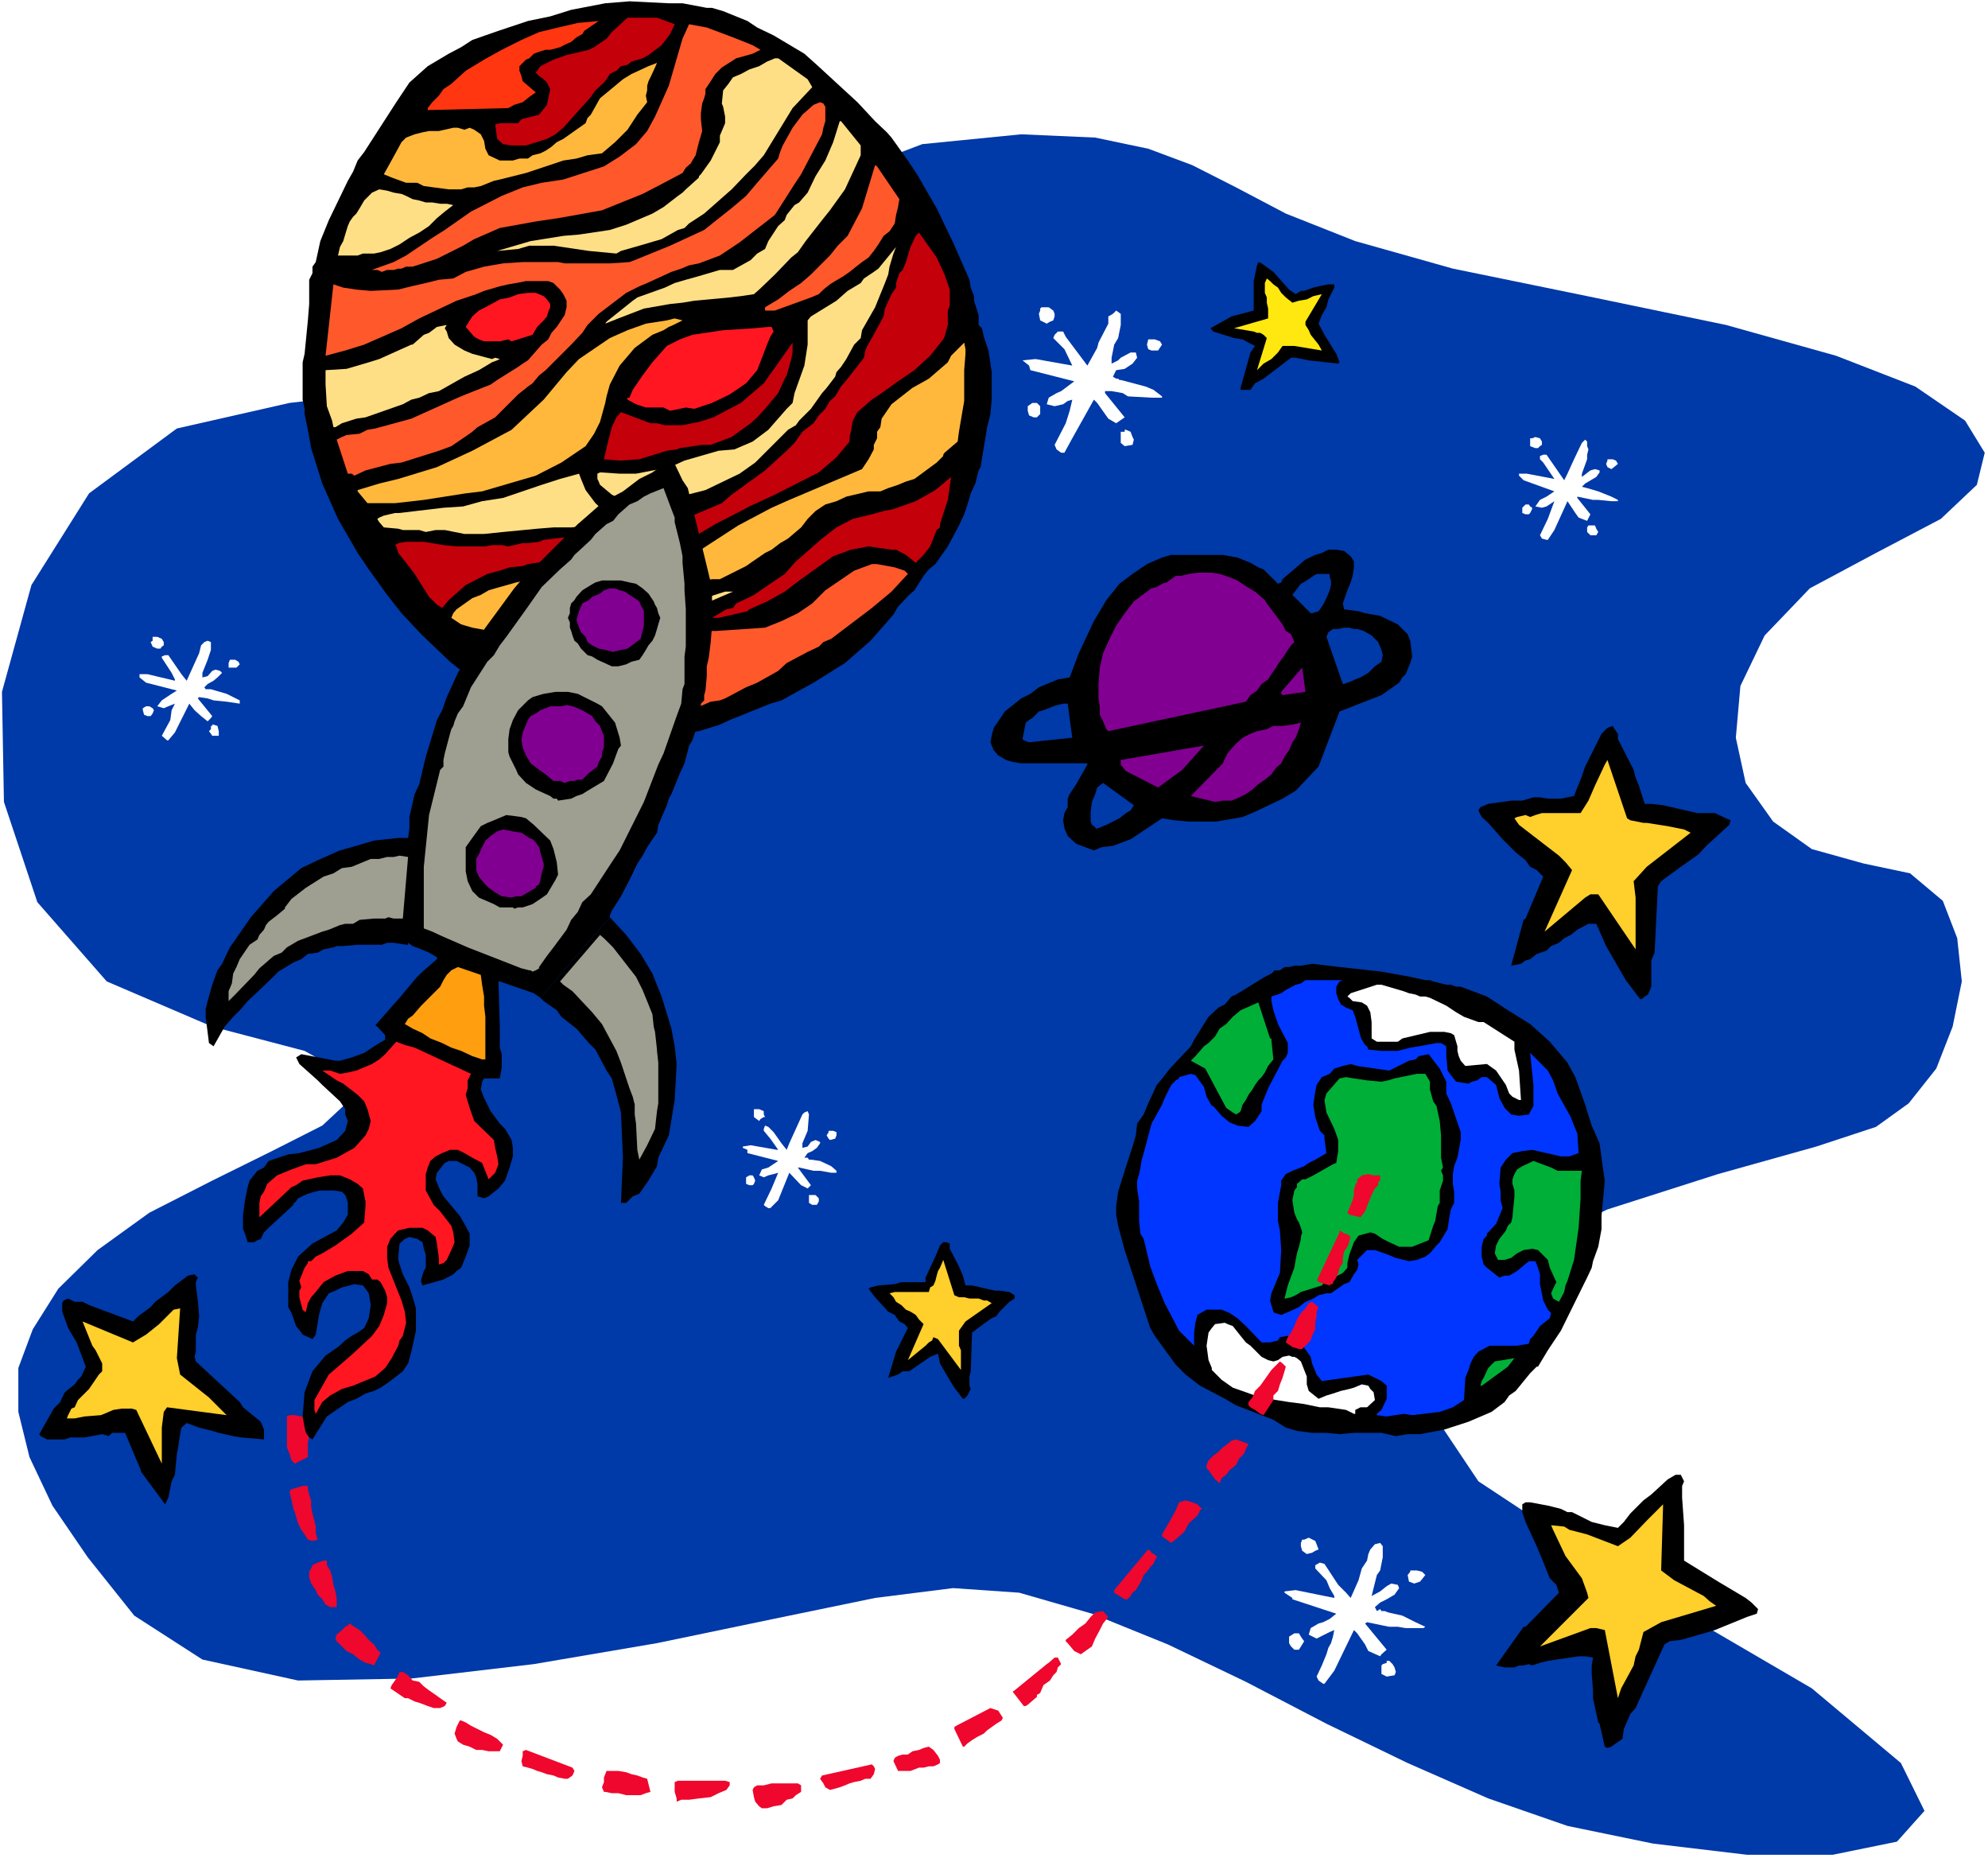 <?xml version="1.0" encoding="UTF-8" standalone="no"?>
<svg
   version="1.0"
   width="129.766mm"
   height="121.257mm"
   id="svg113"
   sodipodi:docname="Rocket into Galaxy.wmf"
   xmlns:inkscape="http://www.inkscape.org/namespaces/inkscape"
   xmlns:sodipodi="http://sodipodi.sourceforge.net/DTD/sodipodi-0.dtd"
   xmlns="http://www.w3.org/2000/svg"
   xmlns:svg="http://www.w3.org/2000/svg">
  <rect width="100%" height="100%" fill="#333333" stroke="none"/>
  <sodipodi:namedview
     id="namedview113"
     pagecolor="#ffffff"
     bordercolor="#000000"
     borderopacity="0.25"
     inkscape:showpageshadow="2"
     inkscape:pageopacity="0.0"
     inkscape:pagecheckerboard="0"
     inkscape:deskcolor="#d1d1d1"
     inkscape:document-units="mm" />
  <defs
     id="defs1">
    <pattern
       id="WMFhbasepattern"
       patternUnits="userSpaceOnUse"
       width="6"
       height="6"
       x="0"
       y="0" />
  </defs>
  <path
     style="fill:#ffffff;fill-opacity:1;fill-rule:evenodd;stroke:none"
     d="M 0,458.294 H 490.455 V 0 H 0 Z"
     id="path1" />
  <path
     style="fill:#0039a8;fill-opacity:1;fill-rule:evenodd;stroke:none"
     d="m 251.934,33.128 18.261,0.808 13.09,2.747 10.827,4.04 10.827,5.494 12.282,6.464 17.13,6.787 24.078,6.787 33.128,6.787 34.259,7.11 27.149,7.595 19.554,7.595 12.282,8.403 4.848,7.918 -1.939,7.918 -8.888,8.403 -15.998,8.403 -16.322,8.726 -11.15,11.635 -5.979,12.443 -1.131,12.766 2.424,11.15 6.787,9.534 9.534,6.787 12.766,3.555 11.474,2.424 8.08,6.787 3.555,9.211 1.131,10.666 -2.262,11.15 -4.04,10.342 -6.787,8.565 -8.08,5.818 -14.706,4.848 -24.24,6.787 -27.31,8.726 -25.048,11.958 -17.453,14.867 -4.04,18.261 14.706,21.977 39.915,26.341 42.339,24.725 21.978,18.422 5.818,11.797 -6.787,7.595 -15.837,3.232 h -21.17 l -23.109,-2.747 -21.17,-4.363 -19.554,-6.787 -19.877,-8.726 -20.038,-9.696 -19.877,-10.342 -19.23,-9.211 -18.746,-7.595 -17.938,-5.171 -16.322,-1.131 -19.23,2.424 -25.048,5.171 -28.765,5.979 -30.381,5.171 -30.219,3.555 L 73.528,414.501 49.934,409.329 33.128,398.502 21.654,384.12 12.928,371.354 7.272,359.395 4.525,348.245 v -10.827 l 3.555,-9.534 6.302,-10.019 9.696,-9.534 12.766,-9.211 15.514,-7.918 14.706,-7.272 12.443,-6.302 6.787,-6.302 -0.485,-6.141 L 75.144,259.204 52.358,253.225 26.341,242.075 9.211,222.521 0.97,197.797 0.485,170.648 7.757,144.308 21.978,121.684 43.632,105.686 71.427,99.383 106.171,95.343 133.643,87.748 155.782,76.921 174.043,64.963 190.849,53.004 207.979,42.985 227.533,35.552 Z"
     id="path2" />
  <path
     style="fill:#ffffff;fill-opacity:1;fill-rule:evenodd;stroke:none"
     d="m 189.557,297.988 h 0.485 l 1.939,-1.939 2.747,-6.787 2.909,3.07 1.616,0.808 0.808,-0.808 -3.232,-4.363 h 0.323 l 3.555,0.808 h 1.616 l 2.747,0.485 h 1.293 v -0.485 l -1.293,-1.131 -2.747,-1.293 -2.262,-0.323 h -0.485 l -0.323,-0.485 h -0.485 -0.323 l 0.808,-1.131 1.131,-0.485 1.131,-0.808 0.808,-1.131 v -0.323 l -1.131,-0.485 -1.131,0.485 -0.808,1.131 -1.293,0.323 v -1.131 l 0.808,-1.939 0.485,-1.131 0.323,-4.04 -0.323,-0.808 -0.808,0.323 -0.485,0.485 -3.232,7.11 -0.646,1.616 -1.293,-1.616 -1.939,-2.747 -1.293,-1.293 -0.808,-0.323 -0.323,0.808 v 0.485 l 1.616,1.939 0.808,1.131 1.131,1.616 h -0.323 l -6.464,-1.131 -1.939,0.323 v 0.323 l 1.131,0.485 v 0.808 l 7.595,1.939 -2.424,1.616 -1.616,0.485 -0.646,1.454 1.131,0.485 1.131,-0.485 1.293,-0.323 1.131,-0.323 -1.616,3.878 -1.939,4.04 0.323,0.323 z"
     id="path3" />
  <path
     style="fill:#ffffff;fill-opacity:1;fill-rule:evenodd;stroke:none"
     d="m 200.384,297.18 h 1.131 l 0.485,-0.808 v -0.808 l -0.808,-0.808 h -0.485 -0.323 -0.323 -0.485 v 0.323 0.97 0.646 z"
     id="path4" />
  <path
     style="fill:#ffffff;fill-opacity:1;fill-rule:evenodd;stroke:none"
     d="m 184.87,292.332 h 0.808 l 0.323,-0.323 0.323,-0.808 -0.323,-0.808 -0.323,-0.485 h -0.808 l -0.808,0.485 v 0.808 0.808 z"
     id="path5" />
  <path
     style="fill:#ffffff;fill-opacity:1;fill-rule:evenodd;stroke:none"
     d="m 204.747,281.182 1.293,-0.323 0.323,-0.808 v -0.808 l -0.808,-0.323 h -0.808 -0.323 v 0.323 l -0.485,0.808 0.485,0.808 z"
     id="path6" />
  <path
     style="fill:#ffffff;fill-opacity:1;fill-rule:evenodd;stroke:none"
     d="m 187.294,276.495 0.323,-0.485 0.808,-0.485 h 0.323 l -0.323,-0.646 v -0.808 l -1.131,-0.485 h -0.97 -0.323 v 0.485 0.323 0.485 0.646 z"
     id="path7" />
  <path
     style="fill:#ffffff;fill-opacity:1;fill-rule:evenodd;stroke:none"
     d="m 381.537,133.157 h 0.323 l 1.616,-2.424 3.232,-7.11 1.939,2.909 0.808,1.131 2.101,0.808 0.808,-1.616 -3.232,-4.04 v -0.323 l 3.878,0.808 h 1.293 l 3.232,0.323 h 1.616 v -0.323 l -1.616,-0.808 -3.232,-1.293 -2.747,-0.808 -1.293,-0.323 0.808,-0.808 2.747,-1.616 0.808,-1.131 v -0.485 l -1.131,-0.323 -1.131,0.323 -2.101,1.616 v -0.808 l 1.293,-3.555 v -1.131 l 0.323,-1.293 -0.323,-0.808 v -1.131 l -0.485,-0.485 -0.808,0.808 -1.939,4.04 -1.616,3.555 -0.808,1.616 -4.363,-6.302 h -0.808 l -0.808,0.323 v 0.808 l 0.808,0.808 2.747,4.04 -6.787,-1.293 h -1.939 v 0.485 l 1.131,1.131 7.595,2.747 -1.939,1.293 -1.616,0.808 -1.131,1.616 1.616,0.323 1.131,-0.323 1.939,-1.293 -1.616,4.363 -1.939,4.04 0.485,0.808 z"
     id="path8" />
  <path
     style="fill:#ffffff;fill-opacity:1;fill-rule:evenodd;stroke:none"
     d="m 392.364,132.026 h 1.454 l 0.485,-0.808 -0.485,-0.808 -0.323,-0.808 h -0.485 -0.646 -0.485 l -0.323,0.485 v 0.323 0.808 z"
     id="path9" />
  <path
     style="fill:#ffffff;fill-opacity:1;fill-rule:evenodd;stroke:none"
     d="m 376.366,126.855 h 0.808 l 0.323,-0.323 0.485,-0.97 v -0.323 l -0.485,-0.323 -0.323,-0.485 h -0.808 l -0.808,0.808 v 0.808 0.485 z"
     id="path10" />
  <path
     style="fill:#ffffff;fill-opacity:1;fill-rule:evenodd;stroke:none"
     d="m 397.536,115.705 0.646,-0.485 0.97,-0.808 -0.485,-0.808 -0.808,-0.323 h -1.293 v 0.323 l -0.323,0.808 0.323,0.808 z"
     id="path11" />
  <path
     style="fill:#ffffff;fill-opacity:1;fill-rule:evenodd;stroke:none"
     d="m 378.79,110.533 h 0.646 l 0.485,-0.485 0.485,-0.323 v -0.808 l -0.485,-0.808 -1.131,-0.323 -0.808,0.323 h -0.485 v 0.323 0.485 1.131 z"
     id="path12" />
  <path
     style="fill:#ffffff;fill-opacity:1;fill-rule:evenodd;stroke:none"
     d="m 41.208,182.607 h 0.323 l 1.616,-1.939 3.555,-7.11 1.293,1.616 1.616,1.454 1.616,1.293 0.808,-0.808 0.323,-0.485 -3.555,-4.363 0.323,-0.323 2.101,0.323 1.454,0.485 3.232,0.323 3.232,0.485 v -0.808 l -3.232,-1.616 -3.878,-1.131 h -1.293 l -0.323,-0.485 0.808,-0.808 1.454,-0.808 0.97,-0.808 1.131,-1.131 -0.485,-0.485 -1.131,-0.323 -0.808,0.323 -1.131,1.293 -1.293,0.323 v -1.131 l 1.293,-3.232 0.808,-2.424 v -1.939 l -0.808,-0.323 -0.808,0.323 -0.808,0.808 -0.485,1.939 -3.07,6.787 -1.293,-1.616 -3.232,-4.686 h -0.808 l -0.808,0.323 v 0.323 l 2.424,3.717 0.808,1.616 v 0.323 l -6.787,-1.616 h -1.939 v 0.485 0.323 l 1.616,1.293 7.595,1.939 -1.293,0.808 -2.424,1.616 -1.131,1.454 1.616,0.485 1.131,-0.485 0.808,-0.323 0.808,-0.323 -0.808,1.616 -0.323,2.424 -2.101,3.878 z"
     id="path13" />
  <path
     style="fill:#ffffff;fill-opacity:1;fill-rule:evenodd;stroke:none"
     d="m 52.358,181.475 h 1.616 v -0.808 -0.323 l -0.323,-1.293 -0.97,-0.323 h -0.323 v 0.323 h -0.323 v 0.808 l -0.485,0.485 0.485,0.646 z"
     id="path14" />
  <path
     style="fill:#ffffff;fill-opacity:1;fill-rule:evenodd;stroke:none"
     d="m 36.36,176.627 h 0.808 l 0.485,-0.646 0.323,-0.808 -0.323,-0.485 -0.808,-0.485 h -0.808 l -0.808,0.485 v 0.485 l 0.323,1.131 z"
     id="path15" />
  <path
     style="fill:#ffffff;fill-opacity:1;fill-rule:evenodd;stroke:none"
     d="m 57.206,164.669 h 1.131 l 0.808,-0.808 -0.323,-0.646 -0.808,-0.485 h -0.808 -0.485 l -0.323,0.808 v 1.131 z"
     id="path16" />
  <path
     style="fill:#ffffff;fill-opacity:1;fill-rule:evenodd;stroke:none"
     d="m 38.784,159.983 h 0.808 l 0.323,-0.485 0.485,-0.323 v -0.808 l -0.485,-0.808 -1.131,-0.485 h -0.808 -0.323 v 0.485 0.485 l -0.485,0.323 0.485,1.131 z"
     id="path17" />
  <path
     style="fill:#ffffff;fill-opacity:1;fill-rule:evenodd;stroke:none"
     d="m 326.432,415.309 h 0.323 l 2.424,-3.232 4.848,-10.019 0.808,0.808 1.939,2.747 0.808,1.616 2.909,1.293 0.323,-0.485 1.293,-1.131 -5.333,-6.464 0.485,-0.323 3.878,0.808 1.616,0.323 h 2.101 l 1.939,0.323 h 3.232 1.131 l 0.485,-0.323 -2.424,-1.131 -3.232,-1.616 -3.555,-0.808 -0.808,-0.323 h -0.808 l -0.323,-0.485 -0.808,0.485 -0.485,-0.97 1.293,-1.131 1.616,-0.808 1.939,-1.131 1.131,-1.616 -0.323,-0.808 -1.616,-0.323 -1.131,0.646 -1.616,1.293 -2.101,1.131 0.485,-1.939 0.808,-3.232 0.808,-1.131 0.646,-3.232 v -2.747 l -0.646,-0.808 -1.293,0.323 -1.131,1.293 -0.485,1.131 -0.323,1.616 -1.293,1.939 -0.808,2.909 -1.939,4.363 -1.131,-1.293 -1.939,-1.939 -3.394,-5.171 -1.131,-0.323 -1.131,0.646 v 0.808 l 2.747,2.909 0.808,1.939 1.131,1.939 v 0.485 l -9.534,-1.939 -2.747,0.323 v 0.323 l 1.939,1.293 v 0.323 l 10.827,3.555 -1.616,1.293 -1.616,0.808 -1.131,0.323 -1.939,1.131 -0.485,1.616 1.939,0.97 1.939,-0.97 1.293,-0.646 1.131,-0.485 -0.323,1.616 -0.485,1.616 -0.646,1.131 -0.485,1.616 -1.131,2.747 -1.293,2.747 0.485,0.97 z"
     id="path18" />
  <path
     style="fill:#ffffff;fill-opacity:1;fill-rule:evenodd;stroke:none"
     d="m 342.107,413.531 1.939,-0.323 0.323,-0.808 -0.323,-1.131 -0.485,-0.808 -0.808,-0.808 h -0.646 v 0.485 l -0.97,0.323 -0.323,0.323 v 0.808 1.293 z"
     id="path19" />
  <path
     style="fill:#ffffff;fill-opacity:1;fill-rule:evenodd;stroke:none"
     d="m 319.321,406.905 h 1.131 l 0.808,-1.293 0.485,-0.808 -0.485,-0.646 -0.323,-0.485 -0.485,-0.808 h -1.131 l -1.293,0.808 v 1.616 l 0.485,0.808 z"
     id="path20" />
  <path
     style="fill:#ffffff;fill-opacity:1;fill-rule:evenodd;stroke:none"
     d="m 348.894,390.584 1.454,-0.485 1.293,-1.616 -0.808,-0.808 -1.293,-0.323 h -1.131 -0.485 v 0.323 l -0.646,0.808 0.323,1.616 z"
     id="path21" />
  <path
     style="fill:#ffffff;fill-opacity:1;fill-rule:evenodd;stroke:none"
     d="m 322.392,383.312 1.293,-0.323 0.808,-0.485 0.808,-0.323 -0.485,-1.293 -0.323,-0.808 -1.616,-0.808 -1.131,0.485 h -0.485 l -0.323,0.808 v 0.808 l 0.323,1.131 z"
     id="path22" />
  <path
     style="fill:#ffffff;fill-opacity:1;fill-rule:evenodd;stroke:none"
     d="m 261.792,111.665 h 0.808 l 1.939,-3.555 5.333,-9.534 0.808,0.808 2.747,3.878 1.939,1.131 2.101,-1.454 -4.848,-5.979 V 96.474 h 1.616 l 2.747,0.485 1.293,0.808 5.818,0.323 h 2.586 v -0.323 l -2.101,-1.616 -1.939,-0.808 -4.848,-1.293 -1.293,-0.323 h -0.323 l -0.323,-0.323 h -0.485 l -0.808,-0.485 0.808,-1.616 2.101,-0.323 1.939,-1.293 1.131,-1.454 -0.323,-1.293 h -1.293 l -2.424,1.293 -0.646,0.646 -1.616,0.808 v -1.454 l 0.646,-3.232 0.97,-1.616 0.646,-3.232 v -2.747 l -1.131,-0.808 -0.808,0.808 -1.131,0.646 v 1.778 l -2.424,4.686 -0.323,1.293 -2.424,4.363 -2.424,-3.232 -2.909,-3.878 -0.646,-1.293 h -1.293 l -0.808,0.808 -0.323,0.808 2.747,2.747 1.939,4.04 -9.05,-1.616 -3.232,0.323 1.616,1.293 0.323,1.131 10.827,2.747 -3.232,2.424 -1.131,0.485 -1.939,1.131 -0.485,1.616 1.939,0.485 2.101,-0.485 1.131,-0.808 1.131,-0.323 -0.646,2.747 -0.97,3.07 -2.747,5.333 0.485,1.131 z"
     id="path23" />
  <path
     style="fill:#ffffff;fill-opacity:1;fill-rule:evenodd;stroke:none"
     d="m 277.467,110.049 1.939,-0.323 0.323,-1.293 -0.323,-0.646 -0.485,-1.293 -1.131,-0.485 h -0.323 v 0.485 h -0.97 v 0.808 0.808 1.131 z"
     id="path24" />
  <path
     style="fill:#ffffff;fill-opacity:1;fill-rule:evenodd;stroke:none"
     d="m 255.005,102.938 h 0.808 l 0.808,-0.808 v -0.808 -1.131 l -0.808,-0.808 h -1.131 l -1.131,0.808 v 1.131 l 0.323,1.131 z"
     id="path25" />
  <path
     style="fill:#ffffff;fill-opacity:1;fill-rule:evenodd;stroke:none"
     d="m 284.092,86.455 h 1.616 l 0.97,-1.454 -0.485,-0.808 -1.293,-0.485 h -1.131 -0.485 l -0.323,1.293 0.323,1.131 z"
     id="path26" />
  <path
     style="fill:#ffffff;fill-opacity:1;fill-rule:evenodd;stroke:none"
     d="m 258.237,79.83 0.808,-0.485 0.808,-0.323 0.323,-0.97 v -0.646 l -0.323,-0.808 -1.131,-0.808 h -1.778 l -0.323,0.323 v 0.485 l -0.323,0.808 0.323,1.616 z"
     id="path27" />
  <path
     style="fill:#000000;fill-opacity:1;fill-rule:evenodd;stroke:none"
     d="m 237.875,345.013 0.808,-0.808 0.808,-1.616 -0.323,-0.808 v -2.262 l 0.323,-1.293 0.323,-9.534 3.232,-2.424 1.616,-1.131 1.131,-0.485 0.808,-1.131 2.424,-2.424 1.293,-0.808 v -0.808 l -1.293,-0.808 -2.424,-0.323 h -1.131 l -3.555,-0.808 -2.101,-0.485 h -1.616 l -0.646,-2.424 -0.97,-2.262 -2.262,-4.363 v -1.293 l -0.808,-0.323 h -0.808 l -0.808,0.808 -1.131,2.747 -2.424,5.171 v 1.131 h -2.101 -3.878 l -1.616,0.485 -4.04,0.323 -1.939,0.485 -0.485,0.323 1.616,2.101 3.232,3.555 1.616,0.808 1.131,1.616 1.293,0.646 0.808,0.97 -2.909,5.818 -1.939,6.464 2.424,-0.808 1.131,-0.808 h 1.616 l 5.171,-3.555 0.808,-0.323 1.131,-0.485 0.485,2.424 1.131,1.939 1.616,2.747 0.808,1.293 2.101,2.747 z"
     id="path28" />
  <path
     style="fill:#ffcf2b;fill-opacity:1;fill-rule:evenodd;stroke:none"
     d="m 237.067,337.903 v -1.293 -1.131 -1.131 -1.293 l -0.485,-1.131 v -1.293 -1.131 -1.293 l 1.616,-2.262 6.464,-4.525 -1.131,-0.646 h -0.808 l -1.293,-0.485 h -0.808 -1.454 l -1.293,-0.323 h -1.293 l -1.131,-0.485 -2.747,-8.726 -0.323,0.808 -0.485,1.131 -0.485,0.808 -0.323,1.131 -0.323,1.293 -0.485,1.131 -0.808,0.485 -0.323,1.131 h -1.939 -2.101 -1.616 -1.616 -1.131 l -1.293,0.323 0.97,0.97 0.646,1.131 1.293,0.808 1.131,1.131 1.131,0.485 1.293,0.808 0.808,1.131 1.131,1.131 -3.878,8.888 4.363,-3.555 0.808,-0.808 0.808,-0.485 0.323,-0.808 1.131,0.485 z"
     id="path29" />
  <path
     style="fill:#000000;fill-opacity:1;fill-rule:evenodd;stroke:none"
     d="m 404.646,246.438 h 0.323 l 0.808,-0.646 0.808,-0.485 0.808,-1.939 v -6.464 l 0.808,-1.939 0.808,-16.321 0.808,-1.293 4.848,-3.555 4.363,-3.07 1.939,-2.101 5.656,-5.171 0.323,-1.131 -1.131,-0.485 -2.747,-1.293 h -4.363 l -8.403,-1.939 -2.909,-0.323 h -1.616 l -1.454,-4.525 -0.808,-1.939 -0.485,-1.939 -3.878,-7.595 v -1.293 l -0.485,-0.646 -0.808,-1.293 -1.293,0.485 -1.454,1.454 -4.04,8.08 -1.131,3.232 -0.808,1.939 -0.808,2.101 -3.232,0.646 h -3.232 l -1.939,-0.323 h -1.616 l -2.747,0.808 h -2.747 l -5.656,0.808 -1.939,0.808 -0.485,0.808 0.808,1.616 1.616,1.454 3.555,4.04 3.232,3.232 2.424,1.939 1.131,1.616 1.616,0.808 1.616,1.616 -4.363,10.342 -0.485,0.323 -3.07,11.312 2.424,-0.485 1.131,-0.808 1.131,-0.323 1.616,-1.293 2.424,-0.808 1.131,-1.131 1.939,-0.808 1.293,-1.131 1.616,-0.808 1.616,-1.293 2.747,-1.454 h 1.939 l 2.424,5.494 4.848,8.403 z"
     id="path30" />
  <path
     style="fill:#ffcf2b;fill-opacity:1;fill-rule:evenodd;stroke:none"
     d="m 403.515,234.156 v -6.302 -2.101 -1.939 -2.424 l -0.485,-4.04 3.232,-3.555 10.827,-8.403 -1.616,-0.808 -4.04,-0.808 -5.171,-0.808 h -0.808 l -3.232,-0.646 -0.808,-0.485 -4.848,-14.382 -0.646,1.131 -2.424,5.171 -1.616,3.717 -1.939,3.07 h -5.333 -1.131 -3.07 l -1.616,0.485 -1.293,0.485 -1.131,-0.485 -2.101,0.485 -0.646,0.323 1.131,1.616 3.555,2.747 6.302,4.848 1.616,1.616 1.616,1.939 -6.787,15.19 10.019,-8.403 1.293,-0.808 h 1.939 z"
     id="path31" />
  <path
     style="fill:#000000;fill-opacity:1;fill-rule:evenodd;stroke:none"
     d="m 65.125,355.032 v -2.424 l -0.808,-1.939 -4.363,-3.555 -0.808,-1.293 -10.827,-10.019 -0.323,-1.131 0.323,-1.293 v -4.202 l 0.485,-1.616 0.323,-2.909 -0.323,-3.878 -0.485,-3.717 v -0.808 l 0.485,-1.131 -0.808,-0.808 -1.616,0.323 -3.232,2.424 -1.616,1.616 -3.232,2.424 -1.131,1.293 -3.07,2.262 -1.293,1.293 -10.827,-4.04 -1.616,-0.808 h -1.939 l -1.616,-0.808 -1.131,0.485 -0.323,0.646 v 2.101 l 1.454,4.04 2.101,3.555 2.262,5.979 -1.131,2.424 -0.808,0.808 -0.808,1.131 -2.424,1.939 -0.646,1.293 -0.485,1.131 -1.616,1.616 -3.555,6.302 0.323,0.485 1.616,0.808 h 0.808 3.555 l 1.293,-0.485 h 3.555 l 4.363,-0.808 1.616,0.485 0.808,-0.808 h 0.808 1.131 1.293 l 3.878,9.211 v 0.323 l 5.979,8.08 0.808,-1.616 0.808,-4.04 0.808,-1.616 0.485,-5.171 0.323,-1.616 0.485,-3.232 0.323,-1.616 1.293,-1.131 3.07,1.131 3.232,0.808 1.616,0.485 1.454,0.323 2.101,0.485 1.939,0.323 z"
     id="path32" />
  <path
     style="fill:#ffcf2b;fill-opacity:1;fill-rule:evenodd;stroke:none"
     d="m 55.914,349.053 -4.363,-4.363 -7.11,-5.656 -0.808,-4.04 0.808,-12.281 -1.616,0.323 -3.555,3.555 -1.616,1.293 -1.616,1.293 -3.232,1.939 -12.443,-5.171 2.424,5.979 0.808,1.131 1.616,3.232 v 1.939 l -0.808,0.808 -2.424,3.555 -2.747,2.747 -0.808,1.778 -0.808,0.323 -0.808,1.616 -0.323,0.808 h 1.939 l 2.424,-0.485 4.04,-0.323 0.808,-0.323 1.131,-0.485 1.131,-0.485 2.101,-0.323 h 2.424 l 1.131,0.323 6.302,13.251 v -8.888 l 0.485,-3.878 0.808,-1.131 z"
     id="path33" />
  <path
     style="fill:#000000;fill-opacity:1;fill-rule:evenodd;stroke:none"
     d="m 395.92,430.822 0.646,0.323 0.97,-0.323 0.646,-0.485 2.101,-1.454 0.323,-2.424 1.616,-3.717 1.293,-1.454 7.11,-15.675 1.293,-0.808 2.747,-0.323 6.787,-1.939 1.616,-0.485 7.918,-3.232 2.424,-0.808 0.323,-1.131 -1.616,-1.616 -1.454,-1.131 -6.787,-4.04 -8.403,-5.171 v -2.424 -4.363 -1.939 l -0.485,-6.787 v -2.909 l 0.485,-1.131 -0.808,-1.616 h -1.293 l -1.939,1.131 -4.04,3.717 -1.939,1.454 -1.616,1.616 -1.616,1.616 -1.616,2.101 -1.454,1.454 -1.616,-0.323 -1.616,-0.323 -3.232,-0.808 -4.848,-2.424 h -1.131 l -1.616,-0.808 -3.232,-0.808 -4.363,-0.808 h -1.131 l -0.808,0.485 v 1.939 l 0.808,2.424 2.747,5.979 1.293,3.07 0.646,1.616 1.293,3.232 1.616,1.616 0.646,1.939 -8.242,8.403 h -0.485 l -6.787,9.534 2.101,0.485 h 2.424 l 1.131,-0.485 h 1.131 l 1.293,-0.323 0.808,0.323 1.939,-0.646 1.939,-0.485 2.101,-0.323 5.494,-0.808 h 1.616 l 1.939,0.323 -0.323,1.939 v 2.101 l 0.323,4.04 v 1.939 l 1.293,5.979 0.323,0.323 z"
     id="path34" />
  <path
     style="fill:#ffcf2b;fill-opacity:1;fill-rule:evenodd;stroke:none"
     d="m 399.152,418.864 0.808,-2.424 3.07,-5.656 0.485,-2.262 0.808,-1.616 1.131,-4.363 4.363,-2.424 13.574,-4.04 -1.616,-1.131 -1.454,-1.293 -7.272,-3.878 -3.232,-2.424 0.485,-16.321 -4.04,4.04 -4.04,4.202 -3.07,2.101 -7.595,-2.909 -4.363,-1.131 -1.293,-0.808 -3.232,-0.323 0.485,1.131 3.07,6.464 4.04,5.494 1.293,3.555 0.323,1.293 -11.958,11.958 12.443,-4.525 h 1.454 l 2.101,0.485 z"
     id="path35" />
  <path
     style="fill:#000000;fill-opacity:1;fill-rule:evenodd;stroke:none"
     d="m 306.07,96.151 h 1.293 1.131 l 1.131,-1.616 2.101,-1.131 6.787,-5.171 h 1.131 l 3.232,0.646 4.363,0.485 2.909,0.323 0.323,-0.323 -0.808,-2.101 -2.909,-4.686 -1.454,-2.747 0.808,-2.101 1.131,-1.939 0.485,-1.939 1.454,-2.909 v -0.808 h -0.323 -1.131 l -2.424,0.485 -1.293,0.323 -2.262,0.808 h -0.808 l -1.293,0.808 -1.616,-1.131 -3.878,-4.363 -2.909,-2.101 -0.808,-0.323 -0.323,0.808 -0.808,3.878 v 7.272 l -5.494,1.454 -5.171,2.909 0.646,0.808 5.171,1.616 2.101,0.323 1.454,0.808 1.616,0.808 -1.131,1.616 -2.424,8.726 z"
     id="path36" />
  <path
     style="fill:#ffe80f;fill-opacity:1;fill-rule:evenodd;stroke:none"
     d="m 310.11,91.303 1.616,-1.616 1.939,-1.131 1.616,-1.616 1.131,-1.616 h 2.909 l 6.787,1.131 -0.808,-1.454 -1.293,-1.616 -0.646,-0.808 -0.485,-1.131 -0.808,-1.293 V 79.345 l 4.04,-6.787 -2.101,0.485 -1.616,0.808 -1.939,0.323 -1.616,0.485 -1.616,-1.293 -1.131,-1.131 -0.808,-1.293 -1.131,-0.808 -0.808,-0.808 -0.808,-0.646 -0.485,1.131 v 1.131 1.293 l 0.485,1.131 v 1.293 l 0.323,1.454 v 1.293 1.131 l -8.403,2.424 4.848,0.808 0.808,0.323 h 0.808 l 0.808,0.485 0.808,0.808 z"
     id="path37" />
  <path
     style="fill:#000000;fill-opacity:1;fill-rule:evenodd;stroke:none"
     d="m 269.872,209.755 1.939,-0.808 2.747,-0.323 4.363,-1.616 7.757,-5.171 3.07,0.485 3.555,0.323 h 6.787 l 6.464,-1.131 3.07,-1.293 6.787,-3.232 3.232,-1.939 5.656,-5.979 5.171,-13.574 10.342,-4.04 4.363,-3.07 0.808,-1.293 0.808,-0.808 1.131,-2.747 0.485,-1.616 -0.485,-3.878 -0.646,-1.616 -2.424,-2.424 -4.363,-2.101 -3.717,-0.646 -1.616,-0.485 -3.555,-0.485 -0.323,-1.454 1.131,-3.232 0.808,-1.939 0.485,-1.616 0.323,-2.101 v -1.454 l -0.808,-1.293 -1.616,-1.293 -1.939,-0.323 h -1.939 l -1.616,0.808 -1.616,0.485 -2.424,1.131 -5.656,4.848 -0.323,0.808 -0.808,0.323 -1.131,-1.131 -2.424,-2.424 -1.293,-0.485 -1.939,-1.131 -3.232,-1.293 -3.555,-0.646 h -1.616 -7.595 -1.939 -1.616 l -2.262,0.646 -3.717,1.616 -3.555,2.424 -3.232,2.424 -3.232,4.04 -3.07,5.171 -3.717,7.918 -2.262,5.979 -2.909,0.485 -4.686,1.939 -2.101,1.616 -2.262,1.131 -4.04,3.232 -1.616,2.424 -1.131,1.616 -0.485,1.939 -0.323,1.616 0.808,1.939 1.131,1.293 1.939,1.131 1.616,0.485 2.101,0.323 h 5.818 2.424 2.101 0.646 2.909 2.424 v 0.323 l -2.747,4.848 -1.616,2.424 -0.485,1.131 v 2.101 l -0.808,1.454 -0.323,1.778 0.323,1.939 0.808,1.939 2.101,1.939 z"
     id="path38" />
  <path
     style="fill:#0039a8;fill-opacity:1;fill-rule:evenodd;stroke:none"
     d="m 271.003,204.261 1.939,-0.808 1.616,-0.808 1.616,-0.808 1.616,-1.293 1.131,-0.646 0.808,-1.293 -7.595,-5.494 -1.454,1.131 -0.485,1.616 -0.808,1.939 -0.323,2.424 v 0.808 0.808 0.808 l 0.323,0.808 0.485,0.323 0.808,0.808 v -0.323 z"
     id="path39" />
  <path
     style="fill:#820091;fill-opacity:1;fill-rule:evenodd;stroke:none"
     d="m 299.768,197.797 1.939,-0.323 h 2.101 l 1.939,-0.808 1.616,-0.808 1.616,-1.131 1.454,-1.293 1.616,-1.131 1.616,-1.293 1.131,-1.616 1.293,-1.131 0.808,-1.616 1.131,-1.616 0.808,-1.939 0.808,-1.131 0.808,-2.101 0.485,-1.616 -2.101,0.485 -2.424,0.323 h -2.262 l -1.616,0.808 -2.424,0.485 -1.616,0.646 -1.939,0.97 -1.616,1.454 -1.131,1.293 -0.97,1.131 -0.646,1.293 -0.485,1.131 -7.918,8.08 z"
     id="path40" />
  <path
     style="fill:#820091;fill-opacity:1;fill-rule:evenodd;stroke:none"
     d="m 285.708,194.242 5.979,-4.363 5.333,-5.979 -20.523,3.555 v 1.131 l 1.293,1.616 1.616,0.808 z"
     id="path41" />
  <path
     style="fill:#0039a8;fill-opacity:1;fill-rule:evenodd;stroke:none"
     d="m 253.873,183.091 10.666,-1.131 -1.131,-8.403 h -1.131 l -1.293,0.323 -1.131,0.323 -1.131,0.485 -1.293,0.485 -1.131,0.323 -0.808,0.808 -0.808,0.808 -0.808,0.485 -0.808,0.646 -0.808,4.04 0.323,0.323 z"
     id="path42" />
  <path
     style="fill:#820091;fill-opacity:1;fill-rule:evenodd;stroke:none"
     d="m 273.427,180.344 33.936,-7.272 1.131,-1.616 1.616,-1.131 1.131,-1.616 1.616,-1.131 0.808,-1.293 0.808,-1.131 0.808,-1.293 0.808,-1.131 0.808,-1.131 0.808,-1.293 0.808,-1.131 0.808,-0.808 -0.808,-1.939 -1.293,-0.808 -0.808,-1.616 -3.878,-5.171 -0.485,-0.808 -2.424,-2.101 -1.939,-1.131 -2.424,-1.616 -1.939,-0.808 -2.424,-0.808 -2.262,-0.323 h -2.909 l -2.424,0.323 -1.939,0.485 h -1.293 l -1.131,0.808 -1.131,0.808 -1.131,0.323 -1.293,0.808 -1.293,0.323 -1.131,0.808 -3.232,2.424 -2.262,2.909 -2.101,3.07 -1.616,3.232 -1.616,3.555 -0.808,3.555 -0.323,4.04 v 3.555 l 0.323,1.939 v 2.101 l 0.808,1.616 0.808,1.939 z"
     id="path43" />
  <path
     style="fill:#820091;fill-opacity:1;fill-rule:evenodd;stroke:none"
     d="m 316.412,171.456 5.656,-0.808 -0.808,-5.979 -5.171,5.979 v 0.485 z"
     id="path44" />
  <path
     style="fill:#0039a8;fill-opacity:1;fill-rule:evenodd;stroke:none"
     d="m 331.603,168.709 0.808,-0.323 1.293,-0.485 0.646,-0.323 1.293,-0.485 1.939,-1.131 1.616,-1.616 1.616,-1.131 0.323,-1.616 -0.323,-1.293 -0.323,-0.808 -0.485,-1.131 -1.616,-1.616 -1.939,-1.131 -1.616,-0.485 h -0.808 l -1.131,-0.323 h -1.293 l -1.454,0.323 h -1.293 l -1.131,0.808 -0.485,1.131 4.04,11.635 z"
     id="path45" />
  <path
     style="fill:#0039a8;fill-opacity:1;fill-rule:evenodd;stroke:none"
     d="m 323.684,151.256 1.616,-0.485 1.131,-1.616 0.808,-1.616 0.485,-1.131 0.323,-0.808 0.323,-1.293 v -1.131 l -0.323,-0.808 v -0.808 h -1.293 -0.646 -1.293 l -0.808,0.485 -1.616,1.131 -1.454,0.808 -2.101,2.747 4.525,4.525 z"
     id="path46" />
  <path
     style="fill:#000000;fill-opacity:1;fill-rule:evenodd;stroke:none"
     d="m 344.369,354.224 2.909,-0.485 h 3.07 l 5.979,-1.131 5.979,-1.939 5.656,-2.424 3.232,-2.424 1.131,-1.616 1.616,-1.131 3.555,-4.363 1.616,-1.616 h 0.323 l 2.424,-4.04 3.232,-4.848 5.656,-11.474 0.808,-1.616 1.131,-2.424 0.323,-1.616 1.293,-3.555 0.808,-4.363 v -3.232 l 0.808,-8.726 -0.485,-3.232 -0.808,-5.979 -1.939,-4.363 -1.131,-3.555 -0.485,-1.616 -2.424,-6.787 -1.939,-3.555 -4.363,-5.171 -4.848,-4.363 -5.979,-3.717 -4.686,-3.07 -6.464,-2.424 h -1.131 l -1.293,-0.485 h -1.131 l -3.232,-0.808 -0.808,-0.323 h -1.131 l -3.717,-0.808 -7.11,-1.293 -10.342,-1.131 -6.787,-0.808 -2.747,0.485 h -1.616 l -1.293,0.323 h -1.131 l -1.131,0.808 h -1.293 l -0.808,0.808 -1.616,0.808 -7.11,4.363 -1.131,0.485 -1.616,1.939 -1.616,0.808 -2.424,2.262 -3.555,5.656 -0.808,1.616 -5.171,5.494 -1.616,2.101 -1.616,1.939 -2.101,4.525 -1.131,2.747 -1.616,2.262 -0.323,2.909 -0.808,2.747 -1.939,5.979 -1.616,5.171 -0.485,3.555 v 2.101 l 0.485,2.747 1.616,5.979 6.302,19.23 1.131,1.939 5.171,7.11 2.424,2.424 3.555,2.747 6.141,3.232 2.747,1.616 9.211,3.555 3.07,1.939 2.747,0.808 3.717,0.485 h 3.555 l 3.232,0.323 3.555,-0.323 h 6.787 z"
     id="path47" />
  <path
     style="fill:#0036ff;fill-opacity:1;fill-rule:evenodd;stroke:none"
     d="m 342.107,349.376 4.202,-0.646 2.101,0.323 6.787,-0.808 3.232,-1.131 2.747,-1.778 0.323,-5.494 0.808,-1.939 0.485,-1.616 0.808,-1.616 1.131,-1.293 2.747,-1.454 h 1.616 5.171 l 2.909,-0.485 0.323,-1.131 0.808,-0.808 1.616,-2.424 2.424,-1.939 0.323,-1.293 -0.808,-0.808 -1.131,-2.262 -0.808,-4.04 v -1.131 -1.293 l -0.485,-1.616 -0.646,-1.616 h -0.485 -1.131 l -1.939,1.616 -0.97,0.808 -1.939,1.131 h -1.131 l -1.293,0.485 -3.07,-2.424 -0.808,-0.808 -0.485,-1.939 v -2.424 l 0.485,-1.939 0.808,-0.808 v -0.485 l 2.262,-2.424 1.616,-3.878 -0.485,-1.939 v -2.101 l -0.323,-1.939 0.323,-4.04 1.293,-1.939 1.616,-1.616 2.424,-0.485 2.424,-0.323 7.11,1.616 h 2.101 l 2.262,-0.808 -0.323,-4.848 -0.808,-1.939 -0.808,-2.101 -3.232,-5.818 -1.131,-3.232 -1.293,-2.424 -4.363,-4.363 0.808,7.918 v 5.171 l -1.131,2.101 -2.424,0.323 -1.939,-0.323 -1.616,-1.616 -1.293,-2.424 -0.808,-3.232 -2.262,-1.939 h -1.293 l -1.131,0.808 -1.293,0.323 -0.808,0.485 -3.07,-0.485 -1.293,-1.616 -0.808,-1.131 -0.323,-3.555 v -2.424 l -1.293,-0.808 h -1.131 l -4.363,0.808 -2.101,0.323 -3.07,0.808 h -2.101 -1.939 l -3.232,-0.323 -0.323,-0.808 -0.485,-0.323 -0.808,-1.293 -0.323,-0.808 -1.293,-4.848 -0.646,-1.616 -1.616,-0.646 -1.293,-0.808 -0.646,-1.293 -0.485,-1.454 v -1.616 l 0.808,-1.293 0.808,-0.323 h -1.131 -1.293 -2.101 -1.454 -1.616 -1.616 l -1.131,0.808 -1.293,0.323 -2.424,1.293 -1.131,0.808 -2.424,0.808 v 1.131 l 0.485,2.262 1.131,3.394 2.424,4.686 v 2.424 l -0.485,1.131 -0.808,0.808 -3.555,6.787 -1.616,4.04 v 1.616 l -1.616,2.424 -1.616,1.454 -2.747,-0.323 -1.939,-0.808 -1.939,-1.616 -2.101,-2.424 h -0.323 l -1.293,-2.262 -0.646,-2.424 -2.101,-2.909 -1.131,-0.323 -2.909,0.808 v 0.323 l -0.808,0.485 -1.131,1.131 -0.808,1.616 -0.808,1.616 -0.646,1.616 -2.586,4.686 -1.939,7.272 -0.485,1.616 -0.323,1.939 -0.323,1.616 -0.485,1.616 V 293.14 l 0.485,3.232 v 4.848 l 0.323,3.07 0.808,1.293 1.616,6.787 1.616,4.363 1.939,4.686 3.555,6.787 3.717,3.717 v -3.232 l 0.323,-2.424 0.485,-1.939 2.262,-1.293 h 1.293 1.131 1.293 l 1.939,0.808 1.939,1.293 2.101,1.939 3.878,4.04 h 2.101 l 1.939,-0.485 0.485,-0.808 1.939,-0.323 1.939,0.808 0.808,0.323 2.909,4.04 0.323,1.616 1.131,2.747 1.293,1.616 11.474,-1.616 3.232,1.616 1.293,1.131 v 3.232 l -1.293,2.747 -1.131,0.97 v 0.323 z"
     id="path48" />
  <path
     style="fill:#ffffff;fill-opacity:1;fill-rule:evenodd;stroke:none"
     d="m 334.027,348.73 h 0.323 v -0.97 l 1.293,-0.646 h 1.616 l 1.939,-1.778 -0.323,-1.939 -0.808,-0.808 -0.485,-0.808 -1.616,-0.323 -1.939,0.808 -1.131,0.323 -2.101,0.485 -1.939,0.646 -1.616,0.485 -1.939,0.808 -2.424,-1.939 -0.485,-1.616 v -1.939 l -1.454,-3.717 -0.97,-0.808 -0.646,-0.323 h -0.485 l -0.808,-0.323 -1.616,0.323 -1.131,0.808 -1.131,0.323 -1.293,-0.323 -1.616,-0.808 -2.747,-2.747 -1.131,-0.808 -3.232,-4.04 -1.293,-0.485 -0.646,-0.323 -2.424,0.323 -0.808,0.97 -0.808,1.131 -0.485,3.232 0.485,3.555 0.808,1.939 v 0.485 l 2.424,2.424 2.747,1.939 3.232,1.131 3.555,1.293 7.11,1.131 3.717,0.485 3.878,0.808 h 2.101 l 4.363,0.646 z"
     id="path49" />
  <path
     style="fill:#00af37;fill-opacity:1;fill-rule:evenodd;stroke:none"
     d="m 365.216,341.781 h 0.323 l 0.485,-0.323 5.979,-4.363 1.616,-2.101 -4.848,0.808 -1.616,1.616 -1.131,2.424 -0.485,0.808 z"
     id="path50" />
  <path
     style="fill:#000000;fill-opacity:1;fill-rule:evenodd;stroke:none"
     d="m 316.089,324.329 1.939,-0.808 2.424,-1.131 1.616,-1.293 1.939,-0.808 1.293,-0.808 1.939,-0.485 h 1.131 l 3.232,-2.262 1.293,-0.485 1.131,-1.939 0.808,-1.131 0.323,-1.293 -0.323,-1.131 1.616,-1.616 0.808,-0.808 h 1.939 l 3.232,1.131 1.939,0.808 3.232,0.808 1.939,-0.323 2.101,-0.808 1.131,-0.808 1.616,-1.939 0.808,-0.808 1.939,-3.232 0.485,-3.232 0.323,-1.616 0.808,-1.616 v -1.616 -1.131 l -0.323,-1.939 v -2.424 l 0.323,-1.939 0.808,-2.101 0.808,-4.363 v -1.939 l -2.424,-7.11 -1.131,-2.424 v -1.616 -1.293 l -1.616,-3.232 -1.131,-1.454 -0.97,-1.293 -0.646,-0.808 -2.424,0.485 -0.808,0.808 -1.616,0.323 -1.616,0.808 -3.232,1.616 -7.918,-1.131 -1.616,-0.485 -1.939,0.485 -2.101,0.646 -1.131,1.293 -1.939,0.808 -1.293,1.939 -0.323,1.616 -0.485,3.232 0.485,3.07 1.131,3.394 1.131,1.131 v 0.323 0.485 l 0.485,3.555 -2.747,1.616 -1.616,0.808 -1.131,0.808 -2.909,1.131 -1.616,0.808 -1.131,1.616 v 1.131 l -0.808,4.363 v 4.525 l 0.485,2.262 0.323,4.848 -0.323,5.656 -0.485,1.131 -1.616,3.878 -0.323,1.778 0.808,2.747 0.323,0.323 z"
     id="path51" />
  <path
     style="fill:#00af37;fill-opacity:1;fill-rule:evenodd;stroke:none"
     d="m 384.608,321.097 1.293,-2.424 0.323,-1.616 0.485,-1.131 1.616,-5.171 1.131,-7.918 0.485,-7.272 V 293.14 291.201 l 0.323,-2.424 h -2.747 -1.293 -1.939 l -1.616,-0.808 -4.363,-1.616 -2.747,1.293 -1.293,0.808 -0.646,1.131 -0.485,1.293 v 1.131 l 0.485,1.616 v 1.454 l -0.485,5.171 -0.323,1.293 -0.808,0.808 -0.485,1.131 -0.323,0.485 -1.293,1.616 -0.808,1.616 -0.323,1.939 0.808,1.616 h 1.616 l 1.616,-0.485 1.454,-1.131 1.616,-0.808 2.101,-0.323 1.454,0.323 2.424,2.424 0.485,1.939 1.616,3.555 -0.808,1.616 -0.485,1.131 0.485,1.293 z"
     id="path52" />
  <path
     style="fill:#00af37;fill-opacity:1;fill-rule:evenodd;stroke:none"
     d="m 317.22,320.289 1.293,-0.323 1.131,-0.485 1.293,-0.808 5.171,-1.616 0.646,-0.808 4.525,-2.262 1.131,-1.293 v -1.131 l 0.485,-2.101 1.131,-3.07 1.131,-1.616 2.909,-0.808 1.131,0.323 1.939,1.293 1.616,0.808 2.424,1.131 h 3.232 l 4.04,-1.616 1.131,-3.555 0.485,-1.131 0.646,-3.717 0.485,-0.808 v -3.07 l 0.808,-2.424 v -1.293 l -0.485,-1.131 0.485,-0.808 -0.485,-2.424 v -5.494 l -0.323,-3.555 -0.808,-3.717 -0.808,-1.131 -0.808,-2.909 v -1.939 l -1.131,-1.939 h -2.101 l -5.494,1.131 -1.616,0.485 -1.616,0.323 -3.555,-0.323 -3.232,-0.485 -1.939,-0.323 -1.616,0.323 -3.232,3.717 -0.485,1.616 0.485,3.07 1.939,4.04 0.97,2.747 v 1.293 1.454 l -0.485,2.909 -0.808,0.323 -4.848,2.747 -1.939,0.97 h -0.808 l -1.293,1.131 v 0.808 l -0.646,0.808 -0.485,2.424 0.485,3.07 0.646,1.616 0.485,0.808 0.485,1.293 0.323,1.131 -0.323,1.131 v 0.485 l -0.485,1.939 -0.485,1.616 -0.323,1.616 -0.323,1.939 -0.485,1.293 -1.131,3.07 -0.808,3.232 z"
     id="path53" />
  <path
     style="fill:#00af37;fill-opacity:1;fill-rule:evenodd;stroke:none"
     d="m 304.939,274.879 0.808,-0.485 0.323,-0.323 0.485,-1.616 0.808,-1.131 0.646,-1.293 0.97,-1.293 0.646,-1.131 0.808,-1.131 0.808,-0.808 0.808,-1.131 0.808,-1.616 1.293,-1.616 -0.485,-4.848 v -0.323 h -0.323 l -2.909,-8.888 -4.363,1.939 -1.939,1.616 -1.616,1.778 -1.616,1.131 -1.131,1.939 -0.808,0.808 -0.808,0.808 -1.131,0.808 -0.97,1.131 -1.131,1.293 -1.131,1.131 3.555,1.939 5.171,9.696 1.616,1.131 z"
     id="path54" />
  <path
     style="fill:#ffffff;fill-opacity:1;fill-rule:evenodd;stroke:none"
     d="m 374.75,271.324 h 0.485 l -0.485,-7.272 -1.131,-5.171 v -1.939 l -7.595,-4.848 h -1.293 l -3.555,-1.293 -1.939,-1.131 -2.424,-1.616 -4.04,-1.939 -1.131,-0.323 h -1.293 l -1.131,-0.485 -1.616,-0.323 -1.293,-0.485 -5.494,-1.616 h -1.131 l -6.464,2.101 -0.808,0.808 0.485,0.323 0.808,0.808 2.262,0.323 1.293,0.808 0.808,1.616 0.323,2.424 v 0.808 3.232 l 1.293,0.808 h 1.454 3.717 l 1.131,-0.808 6.787,-1.616 h 3.555 l 1.616,0.323 0.808,0.485 0.808,2.747 v 1.131 l 0.323,1.293 0.485,1.131 1.131,1.293 5.333,-0.485 2.262,1.616 2.424,3.555 0.808,2.101 0.808,0.808 z"
     id="path55" />
  <path
     style="fill:#000000;fill-opacity:1;fill-rule:evenodd;stroke:none"
     d="m 172.427,180.344 5.171,-1.616 2.424,-1.131 2.424,-0.97 7.595,-3.07 2.747,-0.808 7.918,-4.363 7.757,-4.848 6.302,-5.494 5.656,-6.464 1.131,-1.939 2.747,-2.909 1.293,-1.131 2.262,-3.555 1.293,-1.616 1.616,-1.293 3.07,-4.363 2.747,-5.171 1.293,-2.747 0.808,-2.424 0.808,-2.747 1.131,-2.424 0.808,-3.232 0.485,-0.808 1.616,-9.858 0.808,-3.232 0.323,-3.555 v -3.232 -3.555 l -0.808,-5.333 -1.131,-3.394 -0.485,-2.101 -0.808,-0.808 v -2.424 l -1.131,-3.555 v -1.131 l -0.808,-2.101 -0.323,-1.939 -4.04,-9.211 -2.101,-4.363 -1.939,-4.04 -4.848,-8.403 -2.262,-3.394 -4.04,-5.656 -1.131,-1.293 -2.909,-2.747 -4.363,-4.686 -10.019,-9.211 -3.07,-2.747 -7.595,-4.525 -4.04,-1.939 -2.424,-1.616 -5.979,-2.424 -2.747,-0.808 h -1.293 l -5.979,-1.131 h -3.394 l -9.696,-0.485 -5.979,0.485 -8.403,1.616 -5.171,1.616 -5.494,1.131 -7.272,2.424 -6.464,2.262 -2.747,1.778 -3.07,1.616 -5.171,3.07 -4.525,4.04 -3.232,4.848 -7.918,12.281 -1.616,2.101 -1.131,2.747 -1.293,2.262 -4.686,9.696 -2.101,5.171 -1.131,5.171 -0.808,1.131 v 1.616 l -0.808,1.616 v 5.979 l -0.323,4.04 -0.808,8.242 -0.485,2.101 v 6.787 2.424 l 0.485,2.262 v 1.293 l 0.808,3.878 0.808,4.525 2.747,8.726 3.878,8.726 4.848,8.403 2.747,4.04 4.525,6.302 3.555,4.525 4.848,5.171 7.11,6.787 2.424,1.939 4.363,3.232 5.494,1.939 6.949,2.747 6.302,2.424 9.211,2.424 3.232,0.808 12.282,2.747 h 0.808 3.232 z"
     id="path56" />
  <path
     style="fill:#ff582b;fill-opacity:1;fill-rule:evenodd;stroke:none"
     d="m 171.619,174.688 3.717,-1.616 2.262,-0.323 1.293,-0.485 5.171,-2.747 2.747,-1.131 5.171,-2.909 2.101,-1.939 5.171,-2.747 2.747,-1.293 1.131,-1.131 1.939,-0.808 10.019,-7.595 4.848,-4.04 4.04,-4.363 -0.808,-0.808 -2.424,-0.808 -4.363,-0.808 h -1.293 l -4.363,1.616 -3.555,2.424 -3.555,2.424 -3.232,3.232 -3.555,2.424 -4.04,1.939 -4.04,1.616 -11.958,0.808 h -1.454 l -3.232,0.323 -1.616,0.808 -5.979,1.293 -2.909,0.646 -5.818,1.616 -5.656,2.424 -2.747,3.232 -1.616,2.424 v 3.555 l 3.555,1.616 4.848,0.646 4.686,0.485 h 2.747 l 2.424,0.485 z"
     id="path57" />
  <path
     style="fill:#ffdf86;fill-opacity:1;fill-rule:evenodd;stroke:none"
     d="m 142.208,170.325 v -1.616 l 0.646,-3.555 4.848,-5.656 1.939,-1.939 0.808,-0.485 2.101,-0.646 3.232,-1.293 7.434,-2.262 3.717,-1.293 7.11,-2.747 6.787,-2.909 h -1.939 l -4.04,1.293 -3.555,0.808 -3.555,0.808 h -1.616 l -1.616,0.323 h -1.293 l -1.131,0.808 h -5.979 l -5.171,1.293 -5.171,1.616 -4.848,1.939 -10.666,3.232 -5.656,0.646 -5.656,0.485 0.808,0.808 2.424,1.939 4.363,2.424 2.909,1.131 h 1.454 l 10.827,5.171 v -0.323 z"
     id="path58" />
  <path
     style="fill:#c4000b;fill-opacity:1;fill-rule:evenodd;stroke:none"
     d="m 177.275,152.388 7.11,-1.616 0.485,-0.485 4.363,-1.939 4.363,-2.424 4.04,-3.07 7.918,-5.656 4.363,-1.616 4.363,-0.808 5.656,0.808 h 1.131 l 2.424,1.293 2.424,1.939 1.939,-1.939 1.616,-2.101 1.616,-4.04 0.808,-0.646 v -0.808 l 1.939,-5.979 0.808,-5.656 -3.878,3.232 -4.848,2.747 -5.494,1.939 -2.424,0.485 -2.909,0.808 -4.686,1.131 -4.04,2.101 -3.555,2.747 -6.464,5.656 -2.747,3.07 -4.04,2.747 -3.555,2.424 -1.616,0.808 -2.747,1.293 -0.808,1.131 -1.616,0.323 -3.555,2.101 z"
     id="path59" />
  <path
     style="fill:#ffb83c;fill-opacity:1;fill-rule:evenodd;stroke:none"
     d="m 132.997,154.812 3.555,-1.616 1.939,-1.293 2.101,-0.323 1.131,-0.808 3.555,-1.616 1.293,-0.323 h 1.131 l 3.555,-1.293 4.04,-0.808 0.808,-0.323 8.888,-2.747 3.394,-0.485 h 5.656 l 1.616,-0.323 h 1.939 l 3.232,-1.616 3.232,-1.616 1.616,-1.131 3.07,-2.101 1.616,-0.808 2.101,-1.616 1.939,-1.131 3.232,-2.747 1.616,-2.101 1.939,-1.939 2.424,-1.616 2.747,-0.808 2.424,-1.131 5.494,-1.293 h 2.909 l 1.939,-0.808 2.424,-0.808 1.939,-0.808 2.101,-0.646 5.494,-4.04 1.616,-1.616 v -0.323 l 0.323,-0.485 3.232,-2.747 0.323,-2.424 1.293,-7.595 v -7.595 l 0.323,-4.04 v -1.131 l -0.323,-1.616 -3.232,3.232 -0.808,1.616 -4.686,4.04 -4.04,2.262 -5.171,4.04 -2.424,3.555 -0.323,2.101 -0.808,1.131 v 1.616 l -0.808,1.616 v 1.131 l -1.293,2.424 -1.616,2.424 -17.938,7.595 -4.363,1.939 -8.242,4.363 -9.211,5.979 -1.616,1.293 -7.272,3.555 -7.11,1.616 -5.979,0.323 h -15.19 l -4.848,0.485 -3.555,0.808 -5.171,1.454 -1.616,0.485 -1.939,1.131 -2.101,0.808 -1.131,0.808 -2.747,1.939 -0.808,0.97 -0.485,1.131 2.424,1.616 2.747,0.808 6.141,1.131 8.726,-1.131 z"
     id="path60" />
  <path
     style="fill:#c4000b;fill-opacity:1;fill-rule:evenodd;stroke:none"
     d="m 160.953,138.49 3.555,-1.616 3.555,-2.101 3.232,-2.424 5.171,-3.07 6.302,-3.232 2.101,-1.131 6.302,-2.909 10.827,-5.494 4.363,-3.717 1.616,-1.939 1.616,-1.939 v -1.131 l 0.323,-1.293 0.485,-2.747 1.131,-2.101 3.555,-3.07 2.424,-1.616 4.04,-2.909 4.04,-2.747 3.878,-3.555 3.232,-4.04 0.323,-0.646 0.808,-2.909 v -3.555 l 0.485,-1.293 v -3.878 l -1.293,-3.717 -1.939,-4.202 -4.363,-6.141 -0.808,0.808 -1.293,2.747 -1.131,3.717 -0.808,1.939 -0.808,0.808 -0.808,2.424 v 1.131 l -1.131,1.616 -1.616,3.555 -0.323,1.939 -2.909,5.333 -1.131,1.939 -0.485,1.131 -0.323,1.778 -4.04,5.171 -1.616,1.939 -1.454,2.424 -1.293,1.131 -1.131,1.939 -1.616,1.616 -1.293,1.939 -2.747,2.101 -1.939,2.747 -1.939,1.939 -5.333,4.848 -8.242,5.979 -2.424,2.101 -10.342,4.363 -10.827,1.939 -15.998,1.939 -6.787,0.808 -1.131,0.485 -2.747,0.323 h -1.293 l -3.555,0.808 -1.616,-0.323 h -2.424 l -1.616,0.323 h -5.171 -1.939 l -3.232,-0.323 -4.848,-0.808 h -4.363 l -1.939,0.323 -0.808,0.485 0.323,0.323 0.485,1.616 1.939,2.424 2.101,2.747 3.555,5.656 1.939,1.939 1.293,0.808 1.616,-1.939 4.202,-3.717 5.333,-2.747 3.07,-0.808 2.424,-0.808 3.232,-0.323 1.293,-0.485 4.363,-0.646 3.555,-0.485 h 5.494 l 5.656,0.485 z"
     id="path61" />
  <path
     style="fill:#ffdf86;fill-opacity:1;fill-rule:evenodd;stroke:none"
     d="m 157.721,127.663 1.131,-0.485 v -0.323 l -3.555,0.808 -6.302,-1.616 -2.101,-1.939 -2.424,-3.232 -1.131,-2.747 -0.485,-1.293 -4.686,1.293 -4.525,1.454 -9.534,3.232 -5.171,0.808 -4.686,1.293 -4.848,0.323 -6.787,0.808 -4.04,0.485 H 97.445 l -2.747,0.646 -1.131,0.485 -0.485,0.323 0.485,0.808 1.131,1.293 3.555,0.323 1.131,0.323 h 4.04 l 1.616,0.485 2.424,-0.485 h 2.262 l 2.424,0.485 2.424,0.485 h 2.424 2.424 l 4.686,-0.485 8.403,-0.808 4.04,-0.323 h 4.363 l 8.08,-0.808 3.878,-0.808 4.363,-0.808 z"
     id="path62" />
  <path
     style="fill:#ffdf86;fill-opacity:1;fill-rule:evenodd;stroke:none"
     d="m 165.64,123.3 2.101,-0.808 6.302,-1.616 8.403,-4.04 3.878,-2.747 8.08,-8.08 1.939,-1.131 0.808,-1.131 2.101,-2.101 0.808,-0.808 2.747,-3.878 1.131,-1.293 2.101,-2.747 0.323,-1.131 1.131,-1.293 1.293,-1.939 1.939,-3.555 1.616,-1.616 0.323,-1.939 3.232,-5.656 2.424,-5.979 0.808,-2.101 0.323,-1.939 0.97,-3.232 0.646,-1.616 -4.363,5.333 -1.131,0.808 -2.424,1.616 -0.808,1.131 -3.232,1.939 -2.747,2.424 -6.302,3.878 -0.808,0.97 v 0.808 5.171 l -0.808,5.171 -2.424,6.787 -0.485,2.424 -1.454,1.454 -4.525,5.171 -3.878,2.909 -4.525,1.939 -3.878,0.323 -8.403,2.424 -3.555,1.616 -8.403,1.616 h -4.04 l -4.848,-0.323 -0.646,0.323 v 1.293 l 0.323,0.646 0.323,0.808 2.909,2.424 1.616,0.808 2.747,0.808 h 1.293 3.07 l 1.293,-0.323 z"
     id="path63" />
  <path
     style="fill:#c4000b;fill-opacity:1;fill-rule:evenodd;stroke:none"
     d="m 175.336,109.725 5.171,-1.939 4.686,-3.394 1.616,-1.454 1.939,-2.101 3.232,-3.878 1.616,-3.555 0.485,-0.808 1.131,-4.04 0.323,-1.616 v -2.424 l -7.11,10.019 -5.656,4.848 -6.787,3.555 -3.555,1.131 -4.04,0.808 h -2.262 -2.101 l -1.939,-0.485 h -1.616 l -7.272,-2.747 -1.131,1.293 -1.131,2.424 -0.485,1.939 -0.323,1.131 -1.131,4.848 3.878,0.323 4.848,-0.323 6.787,-2.101 2.424,-0.323 0.808,-0.323 5.494,-0.808 z"
     id="path64" />
  <path
     style="fill:#ffb83c;fill-opacity:1;fill-rule:evenodd;stroke:none"
     d="m 118.937,121.199 13.251,-3.878 6.302,-3.232 5.979,-4.04 2.101,-3.07 0.808,-1.616 0.646,-1.293 1.293,-4.686 0.323,-1.616 0.808,-2.909 2.424,-4.686 3.717,-4.363 4.363,-3.232 2.747,-1.131 1.293,-0.808 1.131,-0.485 2.262,-1.131 -1.939,-0.485 -1.939,0.485 -5.171,0.808 -4.525,1.616 -4.363,1.939 -7.595,5.171 -3.07,3.232 -5.656,6.787 -7.918,7.434 -9.696,5.171 -8.726,4.04 -9.534,2.909 -4.686,1.131 -5.333,1.616 v 0.323 l 2.424,2.909 h 3.232 3.555 l 7.11,-0.808 10.342,-1.616 z"
     id="path65" />
  <path
     style="fill:#ff1620;fill-opacity:1;fill-rule:evenodd;stroke:none"
     d="m 171.296,100.838 4.363,-1.454 4.363,-2.101 4.04,-2.747 2.747,-3.232 2.424,-6.302 0.808,-1.939 0.808,-1.293 -0.485,-1.131 h -0.808 l -3.555,0.323 -7.595,0.485 -7.595,1.131 -3.07,1.131 -3.232,1.616 -3.555,4.04 -2.424,3.232 -2.424,3.555 -0.808,1.939 h -0.485 v 0.485 l 2.101,1.131 2.424,0.808 h 4.363 l 1.616,0.808 3.878,-0.808 z"
     id="path66" />
  <path
     style="fill:#ff582b;fill-opacity:1;fill-rule:evenodd;stroke:none"
     d="m 87.426,117.321 2.747,-1.293 6.141,-1.616 2.747,-0.323 9.211,-2.909 3.07,-1.131 4.04,-2.747 1.131,-0.808 1.293,-1.131 4.363,-2.424 2.424,-2.424 3.232,-3.232 2.424,-1.939 1.131,-0.808 1.616,-1.939 1.616,-1.293 6.302,-6.302 2.747,-2.909 1.293,-1.939 2.747,-2.747 6.787,-5.171 3.232,-1.616 1.939,-0.808 5.979,-2.747 2.424,-0.808 1.939,-0.808 2.424,-0.485 5.171,-1.939 2.424,-1.616 2.424,-1.616 8.726,-6.787 4.848,-7.595 1.616,-2.424 5.171,-9.858 0.323,-1.616 0.485,-1.616 v -1.939 -1.616 l -0.485,-0.808 -0.808,-0.323 -1.616,0.646 -2.747,2.424 -2.424,3.232 -2.424,4.363 -0.646,1.616 -0.485,1.616 -5.171,5.979 -2.747,3.232 -3.232,2.747 -7.11,5.656 -8.403,3.878 -8.726,3.555 -1.293,0.485 -4.848,0.323 h -2.747 -1.131 -1.293 -3.07 -2.909 l -1.616,-0.323 h -3.555 -2.747 -2.424 l -4.848,0.323 -4.686,0.808 -4.525,1.293 -3.07,1.616 -3.555,0.323 -3.232,0.808 -3.555,0.808 -3.232,0.808 -6.787,0.323 -3.555,-0.323 -3.232,-0.485 -2.424,-0.808 -1.939,17.614 4.848,-1.293 4.686,-1.454 9.211,-4.04 4.363,-2.424 9.211,-4.363 4.848,-1.616 1.939,-0.808 3.878,-1.131 2.101,-0.485 1.939,-0.323 2.424,-0.485 h 5.494 l 1.293,0.485 0.808,0.808 0.808,0.808 0.808,1.131 0.808,1.616 v 1.616 l -0.485,1.939 -1.939,2.909 -1.293,1.454 -0.808,1.616 -1.616,1.293 -3.394,3.878 -1.293,0.808 -1.131,0.808 -5.171,3.232 -1.616,1.131 -6.141,2.424 -1.939,0.808 -11.474,5.171 -8.888,2.424 -1.939,0.323 -1.939,0.97 -3.232,0.323 -1.131,0.485 -1.293,0.646 2.747,8.403 h 0.97 z"
     id="path67" />
  <path
     style="fill:#ffdf86;fill-opacity:1;fill-rule:evenodd;stroke:none"
     d="m 82.739,105.362 1.616,-0.97 3.555,-1.131 2.262,-0.323 9.211,-3.232 2.101,-1.131 1.939,-0.485 2.424,-1.131 2.424,-0.485 6.302,-3.555 3.555,-1.616 3.232,-1.939 1.293,-0.485 0.646,-0.323 -1.131,-0.323 -0.808,0.323 -4.848,-1.293 -1.939,-0.808 -2.424,-1.454 -1.454,-1.616 -0.485,-1.616 -0.485,-0.808 0.485,-0.808 -2.424,0.485 -1.939,1.454 -1.293,0.485 -2.747,2.424 h -0.323 l -7.918,3.555 -2.586,0.808 -5.494,1.616 -5.171,0.323 v 3.555 l 0.323,5.333 1.293,3.555 0.323,1.616 z"
     id="path68" />
  <path
     style="fill:#ff582b;fill-opacity:1;fill-rule:evenodd;stroke:none"
     d="m 191.173,76.598 8.888,-3.232 1.939,-0.808 1.131,-1.131 1.616,-1.293 1.293,-0.808 1.939,-1.131 1.616,-1.131 1.616,-1.293 1.454,-1.131 1.616,-1.131 1.293,-1.616 1.131,-1.616 1.293,-2.101 1.454,-1.131 1.293,-1.939 0.323,-2.101 0.485,-1.939 0.323,-1.939 -5.494,-8.08 -0.485,-0.323 -3.232,10.666 -3.555,6.787 -2.424,2.424 -1.939,2.424 -2.424,2.424 -2.262,2.262 -2.424,2.101 -2.909,1.939 -2.747,2.101 -3.232,1.939 v 0.323 0.485 z"
     id="path69" />
  <path
     style="fill:#ffdf86;fill-opacity:1;fill-rule:evenodd;stroke:none"
     d="m 186.001,72.558 1.293,-1.131 3.878,-3.717 4.04,-4.202 1.616,-1.293 1.939,-2.747 4.04,-5.171 1.939,-2.424 3.717,-5.171 3.878,-8.403 v -2.424 l -4.848,-5.979 h -0.323 l -1.616,5.171 -1.939,4.525 -2.424,3.878 -1.939,4.04 -2.101,2.424 -1.131,0.646 -1.939,2.424 -0.485,1.293 -1.616,1.454 -2.424,3.717 -0.808,1.939 -1.939,1.131 -1.616,1.616 -4.363,2.424 h -3.232 l -5.494,1.616 -2.909,0.808 -2.747,0.808 -2.424,1.131 -6.787,2.424 -1.131,0.808 -6.464,5.171 -0.323,0.485 3.232,-1.293 6.302,-2.424 6.464,-1.131 3.07,-0.323 2.909,-0.485 8.726,-0.808 2.747,-0.323 z"
     id="path70" />
  <path
     style="fill:#ff1620;fill-opacity:1;fill-rule:evenodd;stroke:none"
     d="m 126.209,84.193 5.171,-1.616 1.131,-1.939 1.616,-1.616 0.808,-0.97 0.323,-1.131 0.485,-1.131 v -0.808 l -0.808,-1.131 -0.808,-0.808 -1.939,-0.808 h -1.939 l -2.424,0.323 -2.101,0.808 -2.424,0.485 -1.454,0.808 -2.101,1.131 -1.616,0.808 -1.616,1.454 -1.131,1.778 -0.485,0.808 0.97,1.131 1.131,1.293 1.131,0.646 1.293,0.485 h 1.939 1.939 l 2.101,-0.485 z"
     id="path71" />
  <path
     style="fill:#ffdf86;fill-opacity:1;fill-rule:evenodd;stroke:none"
     d="m 152.065,62.539 1.131,-0.646 4.525,-1.293 2.747,-0.808 2.747,-0.808 4.04,-2.262 1.616,-0.485 1.131,-1.131 3.717,-2.424 5.494,-4.848 1.293,-1.131 3.555,-3.717 1.131,-1.131 1.131,-1.131 0.97,-1.131 1.131,-1.293 7.11,-11.635 4.848,-5.171 -1.131,-1.939 -6.787,-4.848 -0.485,-0.323 h -0.808 l -1.939,0.808 -1.939,1.131 -2.424,0.808 -2.101,1.131 -1.939,0.808 -1.131,1.616 -1.293,1.616 -0.323,3.232 0.323,0.808 0.485,2.424 v 1.616 l -1.293,3.07 v 1.616 l -2.262,4.525 -2.424,3.394 -0.485,0.485 v 0.323 l -3.232,2.909 -0.808,0.808 -1.131,0.808 -3.555,2.747 -2.747,1.616 -6.464,2.747 -4.04,1.293 -7.595,1.131 -3.878,0.323 -8.08,1.293 -8.242,2.424 5.171,-0.485 2.747,-0.808 h 5.979 l 8.726,1.293 z"
     id="path72" />
  <path
     style="fill:#ff582b;fill-opacity:1;fill-rule:evenodd;stroke:none"
     d="m 101.808,65.771 5.979,-1.939 3.232,-1.616 3.232,-1.616 2.747,-1.616 6.302,-2.747 8.888,-1.616 5.494,-0.808 10.827,-1.939 10.019,-4.04 4.686,-2.424 5.171,-2.747 0.808,-1.293 1.293,-1.131 0.323,-0.646 0.808,-1.293 0.808,-3.232 0.485,-1.616 0.323,-1.131 -0.323,-2.909 v -1.454 l 0.323,-2.424 0.485,-1.293 0.323,-1.131 v -1.131 l 1.293,-1.939 1.131,-1.778 1.616,-1.616 3.555,-2.262 4.04,-1.131 1.939,-0.97 -1.939,-1.131 -4.848,-1.939 -6.464,-2.424 -4.363,-0.808 -1.616,3.555 -3.394,11.635 -3.394,7.595 -1.939,3.555 -2.747,3.232 -4.04,3.07 -3.878,2.424 -10.019,3.232 -5.333,0.808 -4.686,1.131 -5.171,2.101 -7.595,3.878 -6.464,4.525 -3.07,1.939 -6.464,4.363 -3.07,1.616 -4.525,1.616 -0.808,0.323 h 1.293 l 1.131,0.485 1.293,-0.485 h 1.616 l 1.131,-0.323 h 0.808 l 1.131,-0.485 z"
     id="path73" />
  <path
     style="fill:#ffdf86;fill-opacity:1;fill-rule:evenodd;stroke:none"
     d="m 93.889,62.215 2.424,-0.808 2.262,-1.131 2.424,-1.616 2.424,-1.293 2.424,-1.616 1.939,-1.939 1.939,-1.616 2.101,-1.616 -1.616,-0.323 h -1.616 l -1.939,-0.323 h -1.616 l -1.616,-0.485 -1.616,-0.323 -1.616,-0.808 -1.131,-0.485 -1.939,-0.323 -1.616,-0.485 -1.939,-0.323 -1.778,0.808 -1.939,1.939 -1.131,1.939 -0.808,1.293 -0.808,0.808 -0.808,1.131 -0.485,1.131 -0.646,2.101 -0.485,1.616 -0.808,1.454 -0.485,2.101 h 1.293 1.131 1.293 1.131 l 1.293,-0.485 h 1.454 1.293 z"
     id="path74" />
  <path
     style="fill:#ffb83c;fill-opacity:1;fill-rule:evenodd;stroke:none"
     d="m 116.998,46.217 1.616,-0.323 3.232,-1.293 1.454,-0.323 6.464,-1.616 9.211,-3.07 3.232,-0.485 2.747,-0.808 3.555,-0.485 3.232,-2.747 3.07,-3.07 2.424,-3.717 2.424,-3.07 -0.323,-1.616 0.323,-1.293 v -1.131 l 0.323,-1.131 0.485,-0.97 1.131,-2.424 0.485,-1.131 -2.101,0.808 -4.202,1.939 -2.101,1.293 -1.939,1.616 -3.717,3.07 -2.262,4.04 -0.808,0.808 -0.485,1.293 -5.494,3.878 -1.616,0.808 -1.293,1.131 -1.454,0.97 -1.293,0.646 -1.939,0.485 -1.131,0.808 h -2.101 l -1.616,0.485 h -1.616 -1.616 l -2.747,-1.293 -0.808,-1.616 -0.323,-1.939 -0.808,-1.616 -1.616,-1.131 -1.131,-0.485 -1.293,0.485 -1.616,-0.485 h -1.131 l -3.555,0.808 h -2.424 l -1.616,0.323 -1.939,0.485 -2.101,0.808 -1.131,1.131 -1.939,3.555 -2.424,4.363 1.939,0.808 3.555,1.293 h 2.747 l 1.616,0.808 6.141,0.808 h 3.07 l 1.616,-0.485 z"
     id="path75" />
  <path
     style="fill:#c4000b;fill-opacity:1;fill-rule:evenodd;stroke:none"
     d="m 129.765,35.875 5.171,-1.616 2.101,-1.131 1.939,-1.616 6.787,-7.595 1.131,-1.616 2.101,-1.939 0.646,-0.808 0.808,-1.293 1.616,-0.808 1.131,-1.131 1.616,-0.323 0.97,-0.808 2.747,-0.808 1.454,-0.808 3.232,-2.424 2.101,-2.747 1.131,-2.424 -4.363,-1.616 h -4.363 -1.616 -1.293 l -3.878,3.555 -1.293,1.616 -3.07,2.101 -1.293,0.646 -5.494,1.293 -3.232,1.131 -3.232,1.616 -1.131,1.616 0.808,0.808 1.131,0.808 0.808,0.808 0.808,1.616 -0.808,3.878 -1.939,2.424 -4.363,1.131 -0.808,0.97 h -4.525 l -1.131,0.323 0.485,3.555 1.454,1.293 2.101,0.323 z"
     id="path76" />
  <path
     style="fill:#ff360f;fill-opacity:1;fill-rule:evenodd;stroke:none"
     d="m 125.401,26.664 1.454,-0.808 2.101,-0.646 1.616,-1.293 1.616,-1.131 -3.232,-2.747 -0.323,-1.293 -0.485,-1.293 v -1.131 l 0.808,-0.808 0.808,-0.808 0.808,-0.323 1.131,-1.131 1.293,-0.485 1.616,-0.485 h 1.131 l 1.293,-0.323 1.131,-0.323 1.616,-0.808 1.131,-0.485 1.293,-1.131 1.454,-0.808 0.485,-0.808 3.555,-2.424 -5.171,0.485 -4.848,1.131 -4.686,1.131 -4.363,1.939 -4.848,2.424 -4.363,2.424 -4.525,2.747 -3.555,3.232 -1.939,1.293 -1.131,1.616 -1.616,1.616 -1.131,1.454 v 0.485 z"
     id="path77" />
  <path
     style="fill:#ef072d;fill-opacity:1;fill-rule:evenodd;stroke:none"
     d="m 300.899,365.859 0.485,-1.293 1.131,-0.808 0.808,-1.131 1.616,-1.293 0.808,-1.616 1.131,-1.131 0.485,-1.131 0.646,-1.293 -3.07,-1.131 -1.131,0.323 -0.97,0.808 -1.131,0.808 -1.131,1.131 -1.293,0.97 -1.131,1.131 -0.485,1.131 v 0.808 l 0.485,0.485 0.808,1.131 0.808,1.131 z"
     id="path78" />
  <path
     style="fill:#ef072d;fill-opacity:1;fill-rule:evenodd;stroke:none"
     d="m 311.726,349.053 2.424,-3.717 v -1.131 l 1.131,-1.131 0.485,-1.616 0.646,-1.616 0.485,-1.616 0.323,-1.131 -0.808,-0.808 -0.646,-0.485 -1.293,1.293 -0.808,0.808 -1.131,1.616 -0.808,1.131 -0.808,1.131 -1.293,1.293 -0.646,1.616 -0.97,1.131 v 0.485 0.323 l 0.485,0.485 1.131,0.646 1.293,0.97 z"
     id="path79" />
  <path
     style="fill:#ef072d;fill-opacity:1;fill-rule:evenodd;stroke:none"
     d="m 321.26,332.732 0.808,-0.808 1.293,-1.293 0.323,-1.131 0.808,-1.616 v -1.616 l 0.323,-1.616 v -1.131 l 0.485,-1.131 -1.616,-1.293 -0.808,0.323 -0.808,1.293 -1.131,1.131 -0.97,1.616 -0.646,1.616 -0.808,1.616 -0.808,1.131 -0.485,1.293 0.485,0.323 1.131,0.808 1.616,0.485 z"
     id="path80" />
  <path
     style="fill:#ef072d;fill-opacity:1;fill-rule:evenodd;stroke:none"
     d="m 328.856,316.249 0.808,-1.131 0.485,-1.131 0.323,-1.293 0.808,-1.131 v -1.293 l 0.323,-1.616 0.808,-1.131 0.485,-1.131 v -0.485 l 0.323,-0.808 -0.323,-0.323 -0.808,-0.485 h -0.485 l -0.323,-0.323 -0.808,-0.485 v 0.485 l -5.656,11.958 h 0.485 v 0.323 l 2.747,0.808 0.323,-0.323 h 0.485 z"
     id="path81" />
  <path
     style="fill:#ef072d;fill-opacity:1;fill-rule:evenodd;stroke:none"
     d="m 335.643,300.25 1.131,-1.454 0.808,-2.101 0.808,-1.939 0.808,-1.616 0.808,-0.808 v -0.323 -0.485 l 0.485,-0.323 v -0.808 -0.485 h -0.485 -1.131 l -1.293,-0.323 -1.616,0.323 -1.131,0.97 v 0.646 l -0.485,0.808 -0.323,1.293 v 1.131 l -0.323,1.293 -0.485,1.131 -0.323,0.808 -0.485,1.131 0.485,0.485 z"
     id="path82" />
  <path
     style="fill:#ef072d;fill-opacity:1;fill-rule:evenodd;stroke:none"
     d="m 237.875,430.822 0.808,-0.808 1.131,-0.808 1.293,-0.808 1.616,-0.808 0.808,-0.808 1.131,-0.808 1.131,-0.808 1.293,-0.808 0.323,-0.646 -1.131,-1.778 -1.939,-0.646 -8.403,4.363 -0.485,0.323 v 0.485 l 2.101,4.363 z"
     id="path83" />
  <path
     style="fill:#ef072d;fill-opacity:1;fill-rule:evenodd;stroke:none"
     d="m 253.065,420.803 0.485,-0.323 2.262,-1.939 v -0.485 l 0.808,-0.485 0.808,-1.939 1.616,-1.131 0.808,-1.293 0.808,-0.808 0.323,-1.131 0.808,-0.808 -0.808,-1.616 h -0.323 -0.485 l -1.454,1.293 -0.485,0.323 -7.918,6.464 -0.485,0.323 2.747,3.555 z"
     id="path84" />
  <path
     style="fill:#ef072d;fill-opacity:1;fill-rule:evenodd;stroke:none"
     d="m 266.64,408.037 1.131,-0.808 1.616,-1.131 0.808,-1.939 1.131,-2.101 0.808,-1.616 1.293,-1.616 -1.293,-1.454 -1.939,0.323 -1.131,1.131 -1.293,1.616 -1.616,1.131 -1.616,1.616 -1.616,1.293 v 0.323 l 0.485,0.485 1.616,1.939 z"
     id="path85" />
  <path
     style="fill:#ef072d;fill-opacity:1;fill-rule:evenodd;stroke:none"
     d="m 278.598,394.139 0.808,-1.293 0.808,-0.646 0.808,-1.293 0.646,-1.131 0.485,-1.293 0.808,-0.808 0.808,-1.131 0.808,-0.808 0.323,-0.808 0.485,-0.808 v -0.323 l -0.808,-0.485 -0.485,-0.323 -0.323,-0.485 -0.485,-0.323 -0.323,0.323 -8.08,9.696 v 0.323 0.323 l 2.586,1.616 h 0.323 0.485 v -0.323 z"
     id="path86" />
  <path
     style="fill:#ef072d;fill-opacity:1;fill-rule:evenodd;stroke:none"
     d="m 288.94,380.565 1.616,-1.293 1.616,-1.454 1.131,-2.101 1.293,-1.131 0.808,-0.808 0.323,-0.485 0.323,-0.808 0.485,-0.323 -0.485,-0.485 -0.646,-0.646 -1.293,-0.485 -1.616,-0.485 -1.616,0.485 -0.808,1.939 -1.131,2.101 -1.131,1.939 -1.131,1.939 v 0.485 z"
     id="path87" />
  <path
     style="fill:#ef072d;fill-opacity:1;fill-rule:evenodd;stroke:none"
     d="m 148.995,441.972 h 0.323 l 1.616,0.323 h 1.616 l 1.939,0.485 h 1.616 1.939 l 1.293,-0.485 1.131,-0.323 -0.808,-3.232 -1.131,-0.323 -1.293,-0.485 -1.454,-0.323 -1.293,-0.485 -1.939,-0.323 h -1.616 -1.293 l -0.323,0.808 -0.323,0.808 v 1.131 l -0.485,1.293 z"
     id="path88" />
  <path
     style="fill:#ef072d;fill-opacity:1;fill-rule:evenodd;stroke:none"
     d="m 82.739,404.158 0.323,0.646 1.293,1.293 1.131,1.131 1.616,0.808 1.616,1.293 1.454,0.808 1.293,0.323 0.808,0.323 1.616,-3.07 -0.808,-0.808 -0.808,-1.293 -1.293,-1.131 -1.131,-1.293 -1.131,-1.131 -1.293,-0.808 -1.131,-0.808 -0.485,0.485 -0.646,0.323 -0.808,0.808 -1.293,1.131 z"
     id="path89" />
  <path
     style="fill:#ef072d;fill-opacity:1;fill-rule:evenodd;stroke:none"
     d="m 70.781,349.376 v 0.808 1.616 1.616 1.939 1.616 l 0.646,1.616 0.485,1.616 0.808,0.808 3.232,-1.616 v -1.293 -1.131 -1.131 l 0.323,-1.616 v -2.101 -1.131 l -0.323,-1.131 -0.485,-0.485 h -1.131 l -1.616,-0.323 h -1.293 z"
     id="path90" />
  <path
     style="fill:#ef072d;fill-opacity:1;fill-rule:evenodd;stroke:none"
     d="m 166.933,444.396 1.131,-0.485 h 1.939 l 2.424,-0.323 2.909,-0.323 1.939,-0.97 1.939,-0.808 0.808,-1.131 v -0.808 l -1.131,-0.323 h -2.101 -1.939 -1.939 -2.424 -1.616 -1.616 l -0.808,0.323 v 0.808 1.616 l 0.485,1.616 z"
     id="path91" />
  <path
     style="fill:#ef072d;fill-opacity:1;fill-rule:evenodd;stroke:none"
     d="m 96.313,416.44 3.555,2.424 h 0.808 l 1.616,0.808 1.131,0.323 2.101,0.808 1.454,0.485 h 1.616 l 1.131,-0.485 0.485,-0.808 -1.616,-1.131 -1.131,-0.808 -1.616,-1.131 -1.293,-0.97 -1.131,-1.131 -1.616,-0.323 -1.131,-1.293 -1.293,-0.808 h -0.323 -0.485 l -0.323,0.808 -0.808,1.293 -0.808,1.131 z"
     id="path92" />
  <path
     style="fill:#ef072d;fill-opacity:1;fill-rule:evenodd;stroke:none"
     d="m 71.427,367.799 0.97,4.363 0.323,0.808 0.323,1.131 0.485,1.616 0.808,1.616 0.808,1.131 0.808,1.293 1.131,0.323 1.293,-0.323 -0.485,-1.616 v -1.616 l -0.323,-1.454 -0.485,-1.778 -0.323,-1.616 v -1.616 l -0.485,-1.454 -0.323,-1.293 v -0.323 -0.485 h -1.293 l -1.616,0.485 -1.131,0.323 z"
     id="path93" />
  <path
     style="fill:#ef072d;fill-opacity:1;fill-rule:evenodd;stroke:none"
     d="m 187.294,445.528 0.646,0.485 h 1.293 l 1.616,-0.485 1.939,-0.323 1.293,-1.293 1.454,-0.323 0.808,-0.808 1.293,-0.808 v -1.616 l -0.808,-0.485 h -1.293 -1.454 -1.616 -2.101 l -1.939,0.485 h -1.616 l -0.808,0.485 -0.323,0.646 0.323,1.778 0.323,1.131 z"
     id="path94" />
  <path
     style="fill:#ef072d;fill-opacity:1;fill-rule:evenodd;stroke:none"
     d="m 112.635,428.883 0.323,0.646 1.293,0.808 1.616,0.485 1.616,0.808 h 1.454 l 1.616,0.323 h 1.616 1.131 l 0.808,-1.616 -0.808,-0.808 -0.646,-0.646 -1.616,-0.97 -1.616,-0.646 -1.616,-0.808 -1.616,-0.808 -1.293,-0.808 -1.131,-0.485 h -0.323 l -0.808,1.616 -0.485,1.616 z"
     id="path95" />
  <path
     style="fill:#ef072d;fill-opacity:1;fill-rule:evenodd;stroke:none"
     d="m 76.76,386.867 -0.485,0.808 v 1.293 l 0.485,1.616 1.131,1.616 0.485,1.131 1.131,1.131 0.808,1.293 1.131,0.646 h 1.616 v -1.131 -1.131 l -0.323,-1.616 -0.485,-1.616 -0.323,-1.939 -0.485,-1.616 -0.808,-1.293 v -1.131 H 79.83 l -1.454,0.485 -1.293,0.646 z"
     id="path96" />
  <path
     style="fill:#ef072d;fill-opacity:1;fill-rule:evenodd;stroke:none"
     d="m 204.747,441.488 1.293,-0.323 1.131,-0.323 1.293,-0.485 1.131,-0.485 1.131,-0.323 1.616,-0.323 1.131,-0.485 h 1.293 l 0.808,-1.131 0.323,-1.293 -0.323,-0.646 -0.485,-0.485 -12.282,2.747 -0.485,0.808 0.808,1.131 0.485,0.97 z"
     id="path97" />
  <path
     style="fill:#ef072d;fill-opacity:1;fill-rule:evenodd;stroke:none"
     d="m 128.957,435.67 1.293,0.323 1.131,0.323 1.131,0.485 1.131,0.323 1.293,0.485 1.616,0.323 1.131,0.485 1.616,0.323 h 0.808 l 1.131,-0.808 0.485,-1.131 -0.485,-0.808 -11.474,-4.363 -0.808,0.323 v 1.131 l -0.323,1.293 z"
     id="path98" />
  <path
     style="fill:#ef072d;fill-opacity:1;fill-rule:evenodd;stroke:none"
     d="m 221.553,436.801 h 0.808 1.131 1.131 l 1.293,-0.485 0.808,-0.323 h 1.131 l 1.293,-0.323 h 1.131 l 1.131,-0.485 0.485,-0.323 v -0.808 l -0.485,-0.97 -1.131,-1.454 -1.131,-0.808 -1.293,0.323 -1.131,0.485 -1.616,0.323 -1.131,0.808 h -1.293 l -1.131,0.323 -0.808,0.485 -0.323,0.808 z"
     id="path99" />
  <path
     style="fill:#000000;fill-opacity:1;fill-rule:evenodd;stroke:none"
     d="m 150.449,226.238 -17.13,19.877 -1.616,-1.131 -8.403,-2.909 h -0.323 l 0.323,11.15 v 0.485 1.616 3.07 l 0.485,1.616 v 3.232 l -0.485,2.747 h -3.555 -0.323 l -0.485,0.808 -0.323,1.939 0.808,2.101 1.616,3.232 2.262,3.07 1.293,1.293 1.616,2.747 0.323,1.939 v 2.101 l -0.808,2.747 -1.131,3.232 -1.616,1.939 -2.424,1.939 -1.131,0.485 -1.616,-0.485 v -3.07 l -0.323,-1.616 -0.485,-1.131 -1.131,-1.293 -3.232,-1.616 h -1.939 l -0.97,0.485 -1.939,2.424 -0.323,1.616 1.131,2.747 0.808,1.454 4.04,4.848 1.131,1.939 1.293,2.424 v 2.909 l -0.97,2.747 -1.131,2.747 -1.131,0.808 -0.808,0.808 -2.424,1.293 -5.171,1.454 -0.323,-0.808 v -0.646 l 0.646,-2.101 0.485,-0.808 v -3.232 l -0.485,-1.454 -0.323,-1.616 -1.293,-0.808 -1.939,-0.485 -1.131,0.485 -1.293,1.131 -0.323,3.232 v 0.808 l 0.323,1.131 0.808,2.424 1.616,3.232 0.808,2.424 0.808,2.747 v 2.747 2.747 l -1.131,5.171 -0.808,2.909 -1.293,1.939 -3.555,2.747 -1.939,1.293 -1.616,0.808 -2.101,0.646 -2.262,1.293 -2.101,0.808 -5.171,3.555 -3.555,5.656 -0.808,-0.485 -0.808,-1.131 -0.323,-1.293 -0.485,-2.747 0.485,-5.979 1.939,-5.171 3.232,-3.878 3.07,-2.101 1.778,-1.616 1.616,-1.131 1.454,-0.808 1.616,-1.131 1.131,-2.424 0.485,-3.232 -0.485,-2.909 -0.808,-1.131 -0.646,-0.808 -2.101,-0.323 -3.07,0.808 -1.616,0.808 -1.616,0.646 -1.616,2.424 -0.808,2.909 -0.808,4.848 -0.808,1.131 -2.424,-1.131 -0.323,-0.485 -1.293,-1.616 -1.131,-3.232 -0.808,-1.454 v -1.616 -4.525 l 0.808,-3.07 1.616,-3.232 3.555,-3.232 5.979,-3.232 1.616,-1.939 1.131,-1.939 v -2.909 l -0.323,-1.131 -0.323,-0.808 -0.808,-0.808 -2.101,-0.323 h -3.232 l -1.454,0.323 -1.616,0.485 -2.424,1.131 -0.808,1.131 h -0.323 v 0.485 l -6.141,5.656 -1.131,1.131 -0.808,1.616 -0.808,0.323 -0.808,0.485 h -1.616 l -0.646,-2.101 -0.485,-1.131 v -3.555 l 0.485,-3.555 0.323,-1.616 0.323,-1.616 0.485,-1.616 1.939,-2.424 1.616,-0.808 1.131,-1.616 4.848,-1.616 2.747,-0.323 4.848,-1.293 4.363,-1.939 2.101,-2.262 0.646,-2.424 -0.646,-1.616 v -1.293 l -1.293,-1.939 -4.363,-4.04 -1.131,-1.131 -4.525,-4.04 -0.808,-1.616 1.293,-0.808 8.403,1.616 h 1.131 l 2.909,-0.808 3.07,-1.131 3.717,-2.424 1.454,-0.808 v -0.808 -0.323 l -1.939,-2.101 -0.485,-0.323 4.525,-5.171 1.454,-1.616 4.04,-4.848 1.616,-1.616 3.555,-3.07 v -0.485 l -1.939,-1.131 -1.939,-0.808 -2.101,-0.808 -1.131,-0.808 -0.808,-4.686 0.323,-6.787 v -2.101 l 0.485,-4.363 v -7.918 l 0.323,-2.424 v -2.747 l 1.293,-5.656 1.131,-2.424 1.616,-6.787 2.747,-9.05 1.293,-2.424 1.131,-3.232 2.747,-5.979 5.171,-8.888 1.616,-2.262 7.11,-9.696 3.717,-4.363 2.424,-1.939 1.939,-1.939 7.595,-7.595 2.424,-2.101 4.04,-3.555 2.262,-1.131 2.424,-1.293 4.04,-3.07 1.616,-0.808 1.616,-0.808 1.131,-0.808 4.04,-1.293 h 0.323 l 1.939,4.04 1.293,1.939 4.686,19.23 0.97,4.04 0.323,1.454 v 5.171 l 0.323,2.909 -0.323,1.131 -0.323,4.04 -0.485,3.878 -0.485,2.101 v 2.424 l -0.323,3.555 -0.323,1.131 v 1.293 l -0.808,0.808 v 1.131 l -0.485,2.909 -0.323,1.131 -1.293,3.878 -0.808,1.293 -1.131,4.363 -1.131,2.424 -2.101,5.171 -0.646,1.131 -0.485,1.616 -2.101,4.848 -0.323,1.939 -1.131,1.616 -1.293,1.939 -1.131,2.101 -1.293,1.939 -1.939,4.04 -2.101,4.04 -2.262,3.555 -0.485,1.131 z"
     id="path100" />
  <path
     style="fill:#000000;fill-opacity:1;fill-rule:evenodd;stroke:none"
     d="m 133.32,246.115 17.13,-19.877 4.04,4.363 3.555,4.686 2.909,4.848 2.262,5.656 2.424,7.918 0.808,4.363 0.485,4.363 -0.485,8.888 -1.454,8.726 -2.586,5.494 -0.323,2.101 -2.101,3.555 -2.262,3.232 -1.616,0.646 -1.616,1.616 h -1.293 l 0.485,-11.15 -0.485,-11.15 -1.131,-4.363 -1.131,-4.04 -1.293,-1.939 -2.747,-5.171 -0.808,-0.808 -0.808,-0.808 -3.07,-3.555 -3.717,-2.909 -1.131,-1.616 -3.232,-2.262 -0.485,-0.485 z"
     id="path101" />
  <path
     style="fill:#000000;fill-opacity:1;fill-rule:evenodd;stroke:none"
     d="m 100.677,233.025 0.808,-26.825 v 0.485 h -3.232 l -5.979,0.646 -2.747,0.808 -2.747,0.808 -2.909,0.808 -5.494,2.424 -4.04,1.939 -6.787,5.656 -5.656,6.464 -5.171,7.434 -1.939,4.04 -1.131,1.616 -1.293,3.555 -1.131,4.04 -0.485,1.939 v 1.939 l 0.808,6.464 1.131,0.808 2.747,-4.848 2.101,-2.424 1.939,-1.939 1.616,-1.939 2.101,-1.939 3.878,-3.717 1.616,-1.616 3.717,-2.262 1.939,-0.808 1.616,-1.293 2.424,-0.323 1.454,-0.808 2.424,-0.485 0.808,-0.323 h 1.616 l 3.555,-0.323 h 4.848 1.131 l 1.293,-0.485 h 1.616 l 3.07,0.485 z"
     id="path102" />
  <path
     style="fill:#ff1620;fill-opacity:1;fill-rule:evenodd;stroke:none"
     d="m 77.891,348.73 1.616,-2.909 1.939,-1.616 2.909,-1.616 2.747,-0.808 5.494,-2.262 2.424,-2.101 1.616,-2.424 1.616,-3.07 0.323,-1.293 0.808,-1.131 0.808,-3.232 -0.323,-2.747 -0.808,-2.747 -3.232,-8.08 -0.323,-2.424 v -2.747 l 0.808,-1.939 1.131,-1.293 0.808,-0.808 2.747,-0.646 h 1.616 1.616 l 1.293,0.646 1.939,1.616 0.323,1.616 0.485,3.555 v 1.616 l 1.131,-0.323 0.808,-0.808 1.131,-2.424 0.485,-1.131 0.323,-0.808 -0.323,-2.424 -0.485,-1.616 -2.747,-3.555 -1.616,-1.616 -1.939,-3.555 v -4.04 l 0.485,-1.616 0.646,-1.616 1.293,-1.131 1.616,-0.808 1.939,-0.808 h 1.939 l 1.616,0.808 1.939,1.131 2.424,1.293 1.616,4.04 1.616,-1.616 0.808,-2.101 -0.323,-1.939 -0.485,-2.101 -0.323,-1.939 -4.848,-4.686 -1.131,-3.232 -0.485,-1.616 -0.485,-1.616 0.485,-1.616 v -1.131 -0.808 l 0.808,-1.616 -13.898,-6.464 -2.424,-0.646 -2.101,-0.808 -2.747,3.07 -1.454,1.293 -1.778,1.131 -3.878,1.616 -2.101,0.485 -1.939,0.323 -2.424,-0.808 H 79.507 l 3.555,2.424 1.616,0.808 3.555,2.747 1.616,1.616 0.808,1.939 0.808,2.909 -0.485,1.939 -0.808,1.616 -2.747,3.07 -4.363,2.424 -5.171,1.616 h -2.424 l -3.555,1.293 -3.555,1.454 -2.424,2.101 -0.808,1.939 -0.808,1.131 -0.323,1.616 v 3.555 l 7.918,-7.434 1.131,-0.485 1.616,-1.131 3.717,-0.808 3.07,-0.485 h 1.293 1.131 l 2.424,0.97 1.939,1.131 1.293,1.131 0.646,3.232 v 1.131 l -0.323,4.04 -3.07,2.747 -4.04,2.909 -3.232,1.939 -1.616,0.808 -1.131,1.131 h -0.808 v 0.485 l -0.808,1.131 -1.293,3.232 0.485,1.616 -0.485,0.808 v 1.616 l 0.808,3.07 0.485,0.485 h 0.323 l 0.485,-2.101 0.808,-1.454 1.131,-1.293 1.939,-2.424 2.909,-1.616 3.07,-1.131 h 2.101 1.616 l 1.454,0.808 0.485,0.808 0.323,0.485 h 1.293 l 0.808,0.646 1.131,2.101 0.485,1.616 v 1.454 l -0.808,2.909 -1.131,2.747 -1.778,2.424 -4.686,4.363 -3.717,3.232 -2.262,1.939 -3.555,6.302 v 2.424 z"
     id="path103" />
  <path
     style="fill:#9e9e91;fill-opacity:1;fill-rule:evenodd;stroke:none"
     d="m 157.721,286.03 1.939,-3.555 1.939,-4.04 0.485,-4.363 0.323,-1.939 v -10.019 l -0.323,-2.909 v -0.323 l -0.485,-4.363 -0.323,-1.293 -0.323,-3.07 -2.424,-5.979 -1.616,-3.232 -5.656,-7.272 -2.262,-2.262 -0.97,-0.808 -9.858,11.474 0.808,0.808 2.262,1.616 4.848,5.171 2.424,2.909 3.555,6.626 1.131,2.909 2.101,6.302 0.808,2.101 0.485,1.939 v 2.424 l 0.323,2.262 0.323,6.464 z"
     id="path104" />
  <path
     style="fill:#9e9e91;fill-opacity:1;fill-rule:evenodd;stroke:none"
     d="m 56.398,246.438 v -1.939 l 0.808,-1.939 0.323,-2.424 0.808,-1.616 0.808,-1.939 2.424,-3.555 1.939,-1.293 0.485,-1.131 1.131,-1.293 0.485,-1.131 0.646,-0.808 2.101,-1.616 1.939,-1.616 v -0.323 l 1.616,-2.101 3.555,-2.747 4.363,-2.747 2.424,-0.808 2.101,-1.293 2.424,-0.323 4.686,-1.939 h 2.101 l 1.939,-0.485 h 1.616 l 1.454,-0.323 2.101,0.323 -1.293,15.19 H 97.121 l -1.293,-0.323 -0.808,0.323 h -2.747 l -3.555,0.323 -1.616,0.97 h -1.939 l -1.293,0.323 -2.747,1.131 -1.616,0.485 -5.979,2.262 -2.747,1.616 -1.293,1.293 -1.939,0.808 -3.555,3.07 -1.293,1.616 -4.686,4.848 -1.616,1.616 z"
     id="path105" />
  <path
     style="fill:#ff9e0f;fill-opacity:1;fill-rule:evenodd;stroke:none"
     d="m 118.937,261.305 h 0.485 0.323 v -2.424 -2.747 -2.909 -2.424 l -0.323,-2.747 v -2.262 l -0.485,-2.909 -0.323,-2.424 -5.656,-1.939 -1.616,0.808 -1.131,1.131 -0.808,1.293 -0.808,1.616 -1.131,1.131 -1.293,1.293 -1.131,1.131 -1.131,1.131 -0.97,1.131 -1.131,1.293 -1.131,0.808 -0.808,1.293 1.939,1.131 2.424,1.131 1.939,1.293 2.909,1.131 2.262,1.131 2.424,0.808 2.747,1.293 z"
     id="path106" />
  <path
     style="fill:#9e9e91;fill-opacity:1;fill-rule:evenodd;stroke:none"
     d="m 131.381,239.651 0.808,-0.323 0.808,-0.485 v -0.323 l 1.939,-2.747 1.616,-2.101 3.232,-4.363 1.131,-2.424 1.616,-1.939 1.131,-2.424 2.101,-1.939 5.171,-7.918 1.939,-2.909 5.979,-11.958 3.555,-9.211 1.293,-2.747 3.232,-9.211 1.131,-3.07 0.323,-3.555 0.485,-1.293 v -6.787 l 0.323,-2.424 v -6.626 -2.586 l -0.323,-4.686 v -1.616 l -0.485,-5.171 v -1.616 l -0.646,-3.232 -1.293,-5.171 v -1.131 l -0.808,-2.101 -1.939,-5.171 -3.232,1.293 -1.616,0.808 -1.616,1.131 -1.939,0.808 -2.747,2.424 -1.293,1.616 -1.616,0.808 -2.747,2.424 -1.131,1.454 -4.04,3.717 -0.808,1.131 -2.747,2.424 -4.525,4.363 -3.394,4.848 -5.333,7.434 -1.616,2.101 -1.454,2.424 -1.616,1.616 -4.04,6.302 -1.939,4.686 -1.293,1.778 -0.808,1.939 -0.323,1.131 -0.485,0.808 -0.323,1.131 -1.293,4.848 -0.323,1.616 v 1.616 l -0.808,0.808 -2.747,11.15 -1.293,12.766 v 15.19 l 2.101,0.808 2.424,1.131 6.302,2.747 13.251,5.171 1.939,0.485 h 0.323 z"
     id="path107" />
  <path
     style="fill:#000000;fill-opacity:1;fill-rule:evenodd;stroke:none"
     d="m 126.856,224.137 0.97,-0.323 h 1.131 l 2.424,-0.808 1.939,-1.293 1.616,-1.131 2.101,-3.555 0.646,-1.293 -0.323,-3.07 -0.808,-3.232 -0.808,-2.101 -4.04,-3.878 -1.939,-1.616 -1.131,-0.323 -3.717,-0.485 -3.07,1.293 -1.616,0.646 -1.616,0.808 -2.101,2.909 -1.616,2.262 v 1.293 4.686 l 0.485,2.424 1.131,2.424 1.616,1.616 3.717,1.616 1.454,0.808 h 3.232 z"
     id="path108" />
  <path
     style="fill:#820091;fill-opacity:1;fill-rule:evenodd;stroke:none"
     d="m 126.209,221.39 1.131,-0.323 h 1.293 l 1.616,-0.97 1.939,-1.131 v -0.323 l 0.808,-0.485 0.323,-1.131 0.323,-1.616 0.485,-1.616 v -0.808 l -0.485,-1.616 -0.323,-1.131 -0.323,-1.293 -0.808,-1.131 -0.808,-0.808 -0.808,-0.323 -1.939,-1.293 -2.101,-0.323 -2.424,-0.485 -1.454,0.485 -1.616,1.131 -1.293,1.131 -0.808,1.616 -0.808,1.778 -0.646,1.131 v 1.616 1.131 l 0.646,1.616 1.293,1.616 1.131,1.131 1.616,1.131 1.616,0.97 z"
     id="path109" />
  <path
     style="fill:#000000;fill-opacity:1;fill-rule:evenodd;stroke:none"
     d="m 137.683,197.474 3.232,-0.485 1.293,-0.646 1.454,-0.485 1.293,-0.808 4.04,-2.424 2.262,-4.363 1.293,-3.555 0.646,-0.808 -0.323,-1.939 -1.131,-3.717 -3.232,-4.04 -1.131,-0.646 -4.848,-2.424 -2.424,-0.485 h -3.07 l -2.909,0.485 -1.131,0.323 -1.616,0.485 -1.131,0.808 -0.808,0.808 -1.616,1.616 -1.293,2.424 -0.808,2.262 -0.323,2.424 v 3.232 l 0.323,1.131 0.808,1.616 0.808,1.616 0.485,1.131 1.939,2.101 2.424,1.616 3.555,1.616 0.808,0.646 h 0.808 z"
     id="path110" />
  <path
     style="fill:#820091;fill-opacity:1;fill-rule:evenodd;stroke:none"
     d="m 139.299,193.11 1.293,-0.485 h 1.131 l 0.808,-0.323 h 1.131 l 1.616,-1.616 2.101,-1.616 0.323,-1.131 0.808,-1.293 v -1.131 l 0.485,-1.131 v -1.778 -1.131 l -0.485,-1.131 -0.485,-1.293 -1.131,-1.131 -0.808,-1.293 -1.131,-0.646 -1.293,-0.808 -1.131,-0.485 -1.293,-0.485 -1.454,-0.323 -1.293,0.323 h -1.454 -1.293 l -1.131,0.485 -1.293,0.485 -1.131,0.808 -1.293,0.646 -0.646,0.97 -0.485,1.131 -0.808,1.939 -0.323,1.939 0.323,1.778 0.808,1.939 1.131,1.939 2.101,1.616 1.616,1.131 1.939,1.616 h 1.616 z"
     id="path111" />
  <path
     style="fill:#000000;fill-opacity:1;fill-rule:evenodd;stroke:none"
     d="m 150.934,164.346 h 1.616 l 1.939,-0.485 1.293,-0.646 1.939,-0.485 0.808,-1.131 0.808,-1.293 0.646,-1.131 0.97,-1.131 0.646,-1.293 0.485,-1.616 0.323,-1.131 0.485,-1.616 -0.485,-1.131 -0.323,-1.293 -0.485,-0.808 -0.323,-0.808 -1.293,-1.939 -1.454,-1.293 -1.616,-1.131 -1.616,-0.323 -2.101,-0.485 h -1.454 -1.616 -1.616 l -1.616,0.485 -1.131,0.646 -2.101,1.293 -1.454,1.616 -0.485,0.808 -0.808,0.808 -0.323,1.131 v 1.293 l -0.485,1.131 0.485,1.131 v 1.293 l 0.323,0.808 0.323,1.131 0.485,1.293 0.808,0.646 0.808,1.293 0.808,0.808 0.808,0.808 1.131,0.323 1.293,0.808 z"
     id="path112" />
  <path
     style="fill:#820091;fill-opacity:1;fill-rule:evenodd;stroke:none"
     d="m 151.257,160.791 1.939,-0.485 1.616,-0.323 1.778,-1.293 1.454,-1.131 0.485,-1.939 0.323,-1.293 v -1.939 -1.616 l -0.808,-1.616 -0.323,-0.808 -1.131,-0.808 -1.293,-0.808 -1.131,-0.808 -1.293,-0.323 -1.131,-0.485 h -1.293 l -1.454,0.485 -0.97,0.808 -1.939,0.808 -0.808,0.808 -1.616,0.808 -0.808,1.939 -0.646,2.101 0.646,1.939 0.485,1.131 1.131,1.131 0.485,1.293 1.131,0.808 1.616,0.808 1.616,0.323 z"
     id="path113" />
</svg>
